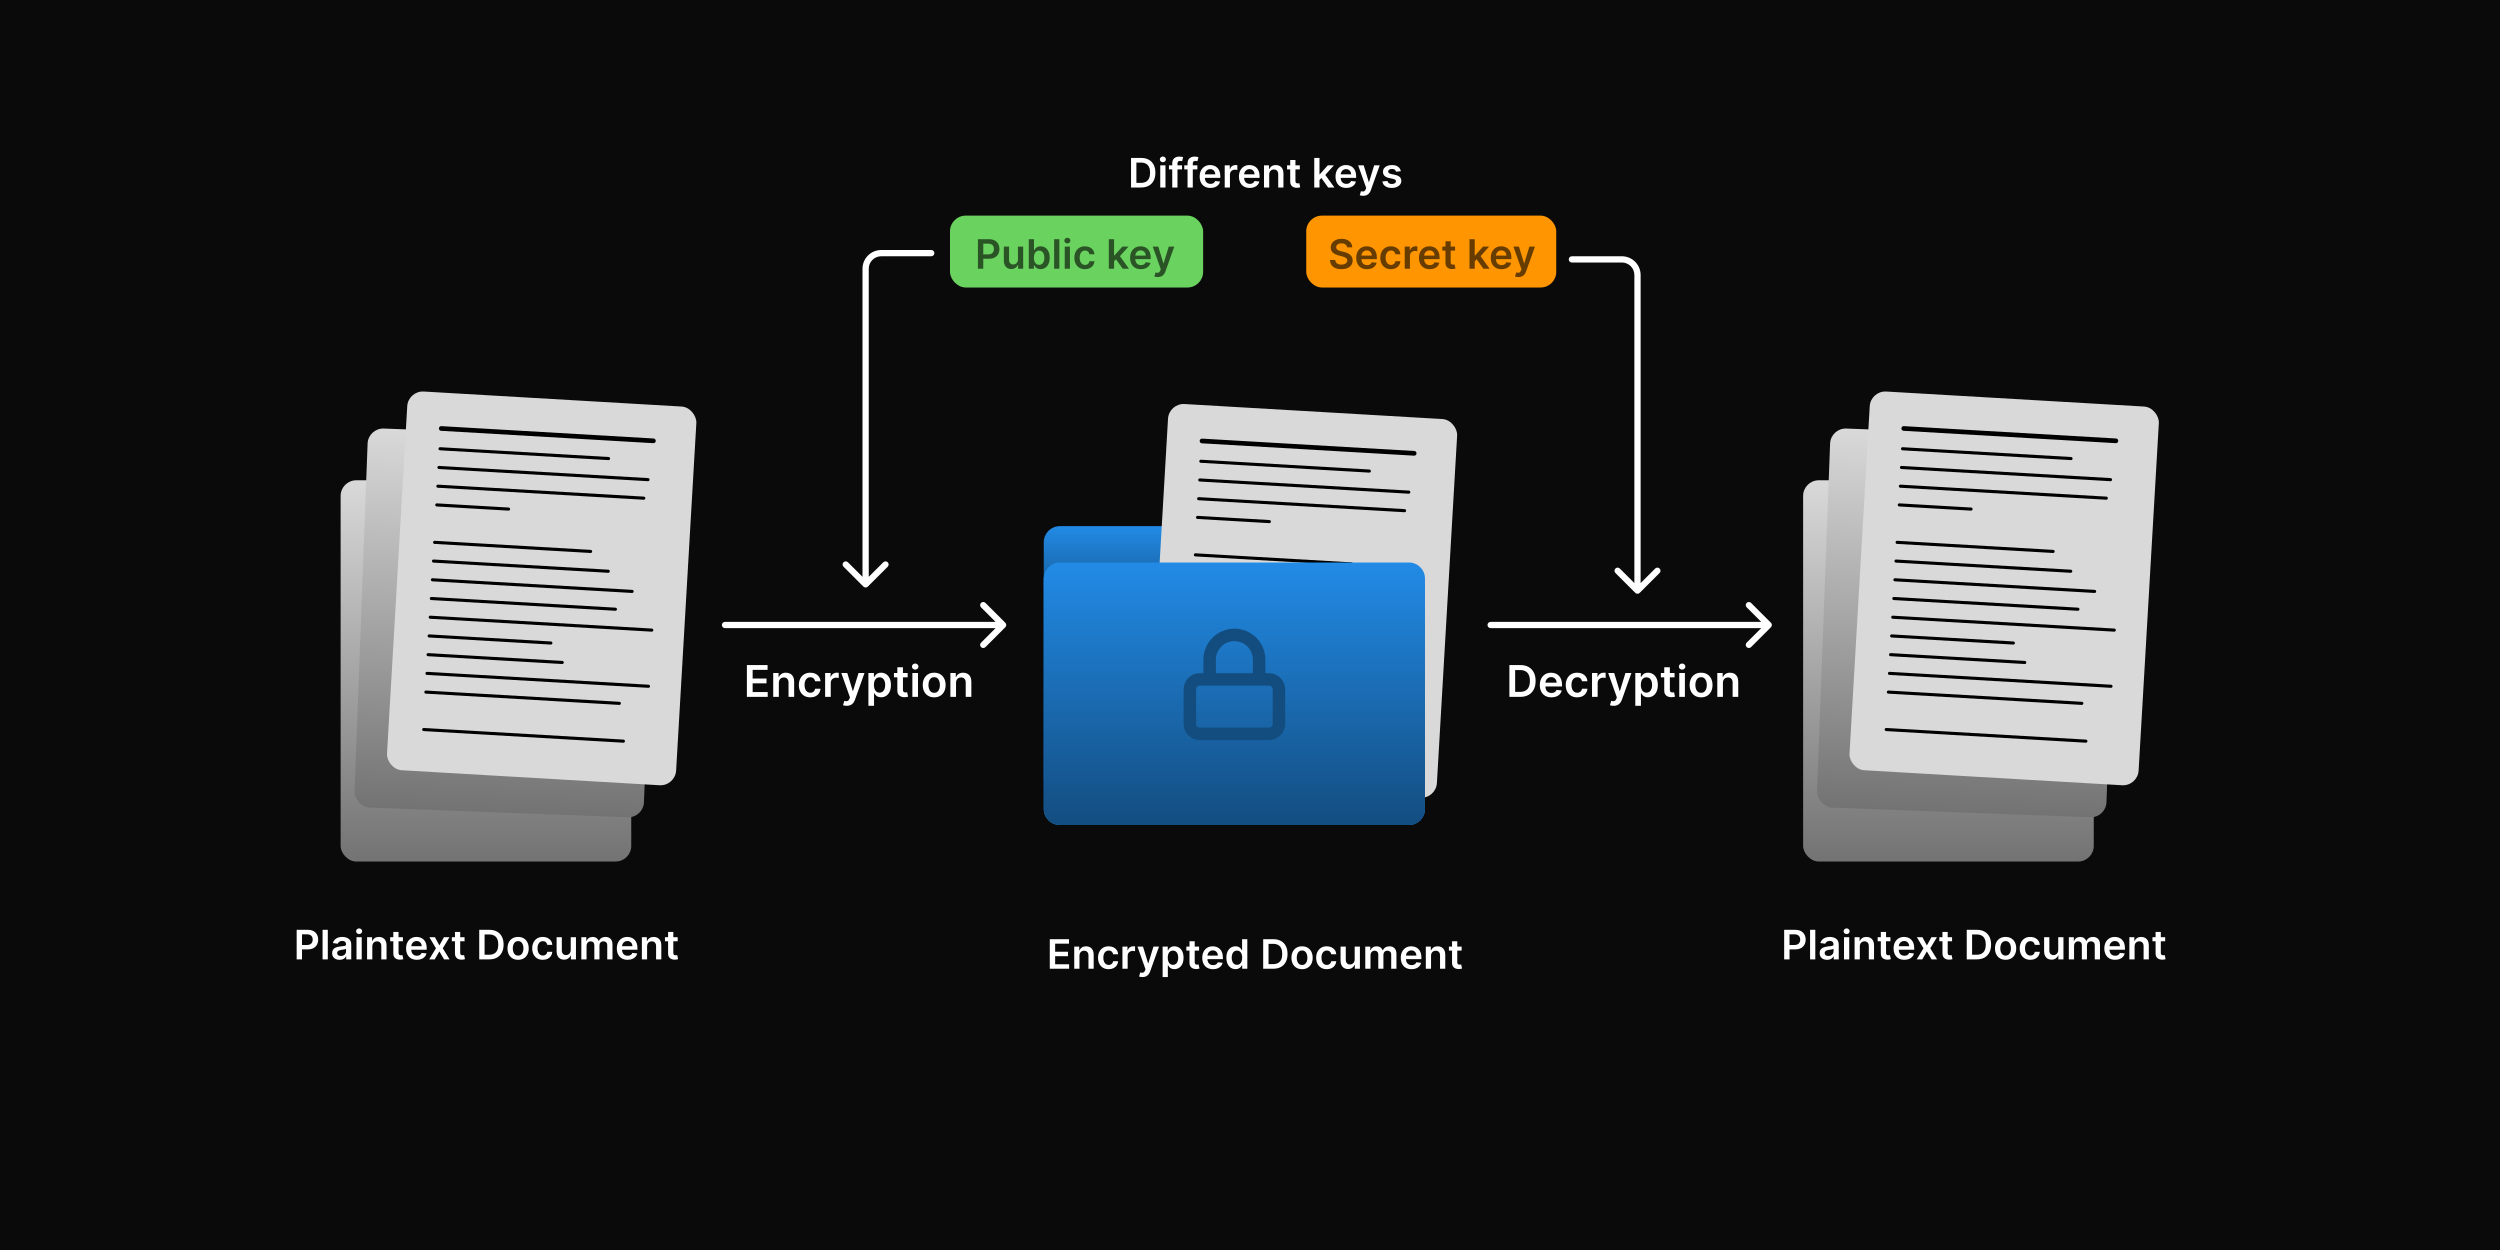 <svg width="800" height="400" viewBox="0 0 800 400" fill="none" xmlns="http://www.w3.org/2000/svg">
<rect width="800" height="400" fill="#0A0A0A"/>
<rect x="109" y="153.687" width="93" height="122" rx="5" fill="url(#paint0_linear_219_409)"/>
<rect x="577" y="153.687" width="93" height="122" rx="5" fill="url(#paint1_linear_219_409)"/>
<rect x="117.819" y="136.948" width="92.672" height="121.388" rx="5" transform="rotate(2.145 117.819 136.948)" fill="url(#paint2_linear_219_409)"/>
<rect x="585.819" y="136.948" width="92.672" height="121.388" rx="5" transform="rotate(2.145 585.819 136.948)" fill="url(#paint3_linear_219_409)"/>
<rect x="130.606" y="125" width="92.672" height="121.388" rx="5" transform="rotate(3.332 130.606 125)" fill="#D9D9D9"/>
<path d="M141.199 137.113L209.084 141.066" stroke="black" stroke-width="1.5" stroke-linecap="round"/>
<path d="M140.821 143.602L194.73 146.741" stroke="black" stroke-linecap="round"/>
<path d="M140.473 149.592L207.359 153.487" stroke="black" stroke-linecap="round"/>
<path d="M140.124 155.582L206.012 159.418" stroke="black" stroke-linecap="round"/>
<path d="M139.775 161.572L162.736 162.909" stroke="black" stroke-linecap="round"/>
<path d="M139.078 173.552L188.993 176.458" stroke="black" stroke-linecap="round"/>
<path d="M138.729 179.542L194.634 182.797" stroke="black" stroke-linecap="round"/>
<path d="M138.38 185.531L202.272 189.252" stroke="black" stroke-linecap="round"/>
<path d="M138.031 191.521L196.931 194.951" stroke="black" stroke-linecap="round"/>
<path d="M137.683 197.511L208.563 201.638" stroke="black" stroke-linecap="round"/>
<path d="M137.333 203.501L176.268 205.768" stroke="black" stroke-linecap="round"/>
<path d="M136.985 209.491L179.912 211.99" stroke="black" stroke-linecap="round"/>
<path d="M136.636 215.481L207.516 219.608" stroke="black" stroke-linecap="round"/>
<path d="M136.288 221.471L198.183 225.074" stroke="black" stroke-linecap="round"/>
<path d="M135.59 233.45L199.482 237.17" stroke="black" stroke-linecap="round"/>
<rect x="598.606" y="125" width="92.672" height="121.388" rx="5" transform="rotate(3.332 598.606 125)" fill="#D9D9D9"/>
<path d="M609.199 137.113L677.084 141.066" stroke="black" stroke-width="1.5" stroke-linecap="round"/>
<path d="M608.821 143.602L662.73 146.741" stroke="black" stroke-linecap="round"/>
<path d="M608.473 149.592L675.359 153.487" stroke="black" stroke-linecap="round"/>
<path d="M608.124 155.582L674.012 159.418" stroke="black" stroke-linecap="round"/>
<path d="M607.775 161.572L630.736 162.909" stroke="black" stroke-linecap="round"/>
<path d="M607.078 173.552L656.993 176.458" stroke="black" stroke-linecap="round"/>
<path d="M606.729 179.542L662.634 182.797" stroke="black" stroke-linecap="round"/>
<path d="M606.38 185.531L670.272 189.252" stroke="black" stroke-linecap="round"/>
<path d="M606.031 191.521L664.931 194.951" stroke="black" stroke-linecap="round"/>
<path d="M605.683 197.511L676.563 201.638" stroke="black" stroke-linecap="round"/>
<path d="M605.333 203.501L644.268 205.768" stroke="black" stroke-linecap="round"/>
<path d="M604.985 209.491L647.912 211.99" stroke="black" stroke-linecap="round"/>
<path d="M604.636 215.481L675.516 219.608" stroke="black" stroke-linecap="round"/>
<path d="M604.288 221.471L666.183 225.074" stroke="black" stroke-linecap="round"/>
<path d="M603.59 233.45L667.482 237.17" stroke="black" stroke-linecap="round"/>
<path d="M450.874 180.367H339.126C336.295 180.367 334 182.669 334 185.509V258.859C334 261.698 336.295 264 339.126 264H450.874C453.705 264 456 261.698 456 258.859V185.509C456 182.669 453.705 180.367 450.874 180.367Z" fill="#228BE6"/>
<path d="M334 173.512C334 170.673 336.295 168.371 339.126 168.371H387.653V249.261C387.653 252.101 385.358 254.403 382.527 254.403H339.126C336.295 254.403 334 252.101 334 249.261V173.512Z" fill="url(#paint4_linear_219_409)"/>
<path d="M386.058 169.152C386.734 168.131 388.23 168.131 388.906 169.152L397.115 181.562C397.869 182.701 397.055 184.223 395.692 184.223H379.272C377.909 184.223 377.095 182.701 377.848 181.562L386.058 169.152Z" fill="#228BE6"/>
<g filter="url(#filter0_d_219_409)">
<rect x="374.056" y="125" width="92.672" height="121.388" rx="5" transform="rotate(3.332 374.056 125)" fill="#D9D9D9"/>
<g filter="url(#filter1_f_219_409)">
<path d="M384.648 137.113L452.533 141.066" stroke="black" stroke-width="1.5" stroke-linecap="round"/>
</g>
<g filter="url(#filter2_f_219_409)">
<path d="M384.271 143.602L438.179 146.741" stroke="black" stroke-linecap="round"/>
</g>
<g filter="url(#filter3_f_219_409)">
<path d="M383.922 149.592L450.809 153.487" stroke="black" stroke-linecap="round"/>
</g>
<g filter="url(#filter4_f_219_409)">
<path d="M383.573 155.582L449.461 159.418" stroke="black" stroke-linecap="round"/>
</g>
<g filter="url(#filter5_f_219_409)">
<path d="M383.224 161.572L406.185 162.909" stroke="black" stroke-linecap="round"/>
</g>
<g filter="url(#filter6_f_219_409)">
<path d="M382.527 173.552L432.442 176.458" stroke="black" stroke-linecap="round"/>
</g>
<g filter="url(#filter7_f_219_409)">
<path d="M382.178 179.542L438.083 182.797" stroke="black" stroke-linecap="round"/>
</g>
<g filter="url(#filter8_f_219_409)">
<path d="M381.829 185.531L445.721 189.252" stroke="black" stroke-linecap="round"/>
</g>
<g filter="url(#filter9_f_219_409)">
<path d="M381.48 191.521L440.381 194.951" stroke="black" stroke-linecap="round"/>
</g>
<g filter="url(#filter10_f_219_409)">
<path d="M381.132 197.511L452.012 201.638" stroke="black" stroke-linecap="round"/>
</g>
<g filter="url(#filter11_f_219_409)">
<path d="M380.783 203.501L419.717 205.768" stroke="black" stroke-linecap="round"/>
</g>
<g filter="url(#filter12_f_219_409)">
<path d="M380.434 209.491L423.361 211.99" stroke="black" stroke-linecap="round"/>
</g>
<g filter="url(#filter13_f_219_409)">
<path d="M380.085 215.481L450.965 219.608" stroke="black" stroke-linecap="round"/>
</g>
<g filter="url(#filter14_f_219_409)">
<path d="M379.737 221.471L441.632 225.074" stroke="black" stroke-linecap="round"/>
</g>
<g filter="url(#filter15_f_219_409)">
<path d="M379.039 233.45L442.931 237.17" stroke="black" stroke-linecap="round"/>
</g>
</g>
<path d="M450.874 180H339.126C336.295 180 334 182.312 334 185.164V258.836C334 261.688 336.295 264 339.126 264H450.874C453.705 264 456 261.688 456 258.836V185.164C456 182.312 453.705 180 450.874 180Z" fill="url(#paint5_linear_219_409)"/>
<path d="M387.083 217.417V211.083C387.083 208.984 387.917 206.97 389.402 205.485C390.887 204.001 392.9 203.167 395 203.167C397.1 203.167 399.113 204.001 400.598 205.485C402.083 206.97 402.917 208.984 402.917 211.083V217.417M383.917 217.417H406.083C407.832 217.417 409.25 218.834 409.25 220.583V231.667C409.25 233.416 407.832 234.833 406.083 234.833H383.917C382.168 234.833 380.75 233.416 380.75 231.667V220.583C380.75 218.834 382.168 217.417 383.917 217.417Z" stroke="#134D80" stroke-width="4" stroke-linecap="round" stroke-linejoin="round"/>
<path d="M232 199C231.448 199 231 199.448 231 200C231 200.552 231.448 201 232 201V199ZM321.707 200.707C322.098 200.317 322.098 199.683 321.707 199.293L315.343 192.929C314.953 192.538 314.319 192.538 313.929 192.929C313.538 193.319 313.538 193.953 313.929 194.343L319.586 200L313.929 205.657C313.538 206.047 313.538 206.681 313.929 207.071C314.319 207.462 314.953 207.462 315.343 207.071L321.707 200.707ZM232 200V201H321V200V199H232V200Z" fill="white"/>
<path d="M477 199C476.448 199 476 199.448 476 200C476 200.552 476.448 201 477 201V199ZM566.707 200.707C567.098 200.317 567.098 199.683 566.707 199.293L560.343 192.929C559.953 192.538 559.319 192.538 558.929 192.929C558.538 193.319 558.538 193.953 558.929 194.343L564.586 200L558.929 205.657C558.538 206.047 558.538 206.681 558.929 207.071C559.319 207.462 559.953 207.462 560.343 207.071L566.707 200.707ZM477 200V201H566V200V199H477V200Z" fill="white"/>
<path d="M239.004 223V212.818H245.626V214.364H240.849V217.129H245.283V218.675H240.849V221.454H245.666V223H239.004ZM249.228 218.526V223H247.429V215.364H249.149V216.661H249.238C249.414 216.234 249.694 215.894 250.078 215.642C250.466 215.39 250.945 215.264 251.515 215.264C252.042 215.264 252.501 215.377 252.892 215.602C253.287 215.828 253.592 216.154 253.807 216.582C254.026 217.009 254.134 217.528 254.13 218.138V223H252.331V218.416C252.331 217.906 252.198 217.506 251.933 217.218C251.671 216.93 251.308 216.786 250.844 216.786C250.529 216.786 250.249 216.855 250.004 216.994C249.762 217.13 249.571 217.327 249.432 217.586C249.296 217.844 249.228 218.158 249.228 218.526ZM259.291 223.149C258.529 223.149 257.874 222.982 257.327 222.647C256.783 222.312 256.364 221.85 256.069 221.26C255.778 220.667 255.632 219.984 255.632 219.212C255.632 218.436 255.781 217.752 256.079 217.158C256.377 216.562 256.798 216.098 257.342 215.766C257.889 215.432 258.535 215.264 259.281 215.264C259.901 215.264 260.449 215.379 260.926 215.607C261.407 215.833 261.79 216.152 262.075 216.567C262.36 216.978 262.522 217.458 262.562 218.009H260.842C260.772 217.641 260.607 217.334 260.345 217.089C260.086 216.84 259.74 216.716 259.306 216.716C258.938 216.716 258.615 216.815 258.336 217.014C258.058 217.21 257.841 217.491 257.685 217.859C257.533 218.227 257.456 218.668 257.456 219.182C257.456 219.702 257.533 220.15 257.685 220.524C257.837 220.895 258.051 221.182 258.326 221.384C258.605 221.583 258.931 221.683 259.306 221.683C259.571 221.683 259.808 221.633 260.017 221.533C260.229 221.431 260.406 221.283 260.549 221.091C260.691 220.899 260.789 220.665 260.842 220.39H262.562C262.519 220.93 262.36 221.409 262.085 221.827C261.81 222.241 261.435 222.566 260.961 222.801C260.487 223.033 259.931 223.149 259.291 223.149ZM264.04 223V215.364H265.785V216.636H265.865C266.004 216.196 266.242 215.856 266.58 215.617C266.922 215.375 267.311 215.254 267.749 215.254C267.848 215.254 267.959 215.259 268.082 215.269C268.208 215.276 268.312 215.287 268.395 215.304V216.96C268.319 216.933 268.198 216.91 268.032 216.89C267.87 216.867 267.712 216.855 267.56 216.855C267.232 216.855 266.937 216.926 266.675 217.069C266.416 217.208 266.213 217.402 266.063 217.651C265.914 217.899 265.84 218.186 265.84 218.511V223H264.04ZM270.942 225.864C270.696 225.864 270.469 225.844 270.261 225.804C270.055 225.768 269.891 225.724 269.768 225.675L270.186 224.273C270.448 224.349 270.682 224.385 270.887 224.382C271.093 224.379 271.273 224.314 271.429 224.188C271.588 224.066 271.722 223.86 271.832 223.572L271.986 223.159L269.217 215.364H271.126L272.886 221.131H272.965L274.73 215.364H276.644L273.587 223.925C273.444 224.329 273.255 224.675 273.02 224.964C272.785 225.255 272.496 225.478 272.155 225.63C271.817 225.786 271.412 225.864 270.942 225.864ZM277.89 225.864V215.364H279.659V216.626H279.764C279.857 216.441 279.988 216.244 280.157 216.035C280.326 215.823 280.554 215.642 280.843 215.493C281.131 215.34 281.499 215.264 281.946 215.264C282.536 215.264 283.068 215.415 283.542 215.717C284.02 216.015 284.397 216.457 284.676 217.044C284.958 217.627 285.098 218.343 285.098 219.192C285.098 220.03 284.961 220.743 284.686 221.33C284.411 221.916 284.036 222.364 283.562 222.672C283.088 222.98 282.551 223.134 281.951 223.134C281.514 223.134 281.151 223.061 280.863 222.915C280.574 222.77 280.342 222.594 280.167 222.388C279.994 222.18 279.86 221.982 279.764 221.797H279.689V225.864H277.89ZM279.654 219.182C279.654 219.676 279.724 220.108 279.863 220.479C280.006 220.851 280.21 221.141 280.475 221.349C280.743 221.555 281.068 221.658 281.449 221.658C281.847 221.658 282.18 221.552 282.449 221.339C282.717 221.124 282.919 220.831 283.055 220.46C283.194 220.085 283.264 219.659 283.264 219.182C283.264 218.708 283.196 218.287 283.06 217.919C282.924 217.551 282.722 217.263 282.453 217.054C282.185 216.845 281.85 216.741 281.449 216.741C281.065 216.741 280.738 216.842 280.47 217.044C280.201 217.246 279.998 217.53 279.858 217.894C279.722 218.259 279.654 218.688 279.654 219.182ZM290.453 215.364V216.756H286.063V215.364H290.453ZM287.147 213.534H288.946V220.703C288.946 220.945 288.983 221.131 289.056 221.26C289.132 221.386 289.231 221.472 289.354 221.518C289.477 221.565 289.613 221.588 289.762 221.588C289.874 221.588 289.977 221.58 290.07 221.563C290.166 221.547 290.239 221.532 290.289 221.518L290.592 222.925C290.496 222.959 290.358 222.995 290.179 223.035C290.004 223.075 289.788 223.098 289.533 223.104C289.082 223.118 288.676 223.05 288.315 222.901C287.954 222.748 287.667 222.513 287.455 222.195C287.246 221.876 287.143 221.479 287.147 221.001V213.534ZM291.958 223V215.364H293.758V223H291.958ZM292.863 214.28C292.578 214.28 292.332 214.185 292.127 213.996C291.921 213.804 291.819 213.574 291.819 213.305C291.819 213.034 291.921 212.803 292.127 212.614C292.332 212.422 292.578 212.326 292.863 212.326C293.151 212.326 293.396 212.422 293.599 212.614C293.804 212.803 293.907 213.034 293.907 213.305C293.907 213.574 293.804 213.804 293.599 213.996C293.396 214.185 293.151 214.28 292.863 214.28ZM298.939 223.149C298.194 223.149 297.547 222.985 297 222.657C296.453 222.329 296.029 221.87 295.728 221.28C295.429 220.69 295.28 220 295.28 219.212C295.28 218.423 295.429 217.732 295.728 217.138C296.029 216.545 296.453 216.085 297 215.756C297.547 215.428 298.194 215.264 298.939 215.264C299.685 215.264 300.331 215.428 300.878 215.756C301.425 216.085 301.848 216.545 302.146 217.138C302.448 217.732 302.598 218.423 302.598 219.212C302.598 220 302.448 220.69 302.146 221.28C301.848 221.87 301.425 222.329 300.878 222.657C300.331 222.985 299.685 223.149 298.939 223.149ZM298.949 221.707C299.354 221.707 299.692 221.596 299.963 221.374C300.235 221.149 300.437 220.847 300.57 220.469C300.706 220.092 300.774 219.671 300.774 219.207C300.774 218.739 300.706 218.317 300.57 217.939C300.437 217.558 300.235 217.254 299.963 217.029C299.692 216.804 299.354 216.691 298.949 216.691C298.535 216.691 298.19 216.804 297.915 217.029C297.643 217.254 297.44 217.558 297.304 217.939C297.171 218.317 297.105 218.739 297.105 219.207C297.105 219.671 297.171 220.092 297.304 220.469C297.44 220.847 297.643 221.149 297.915 221.374C298.19 221.596 298.535 221.707 298.949 221.707ZM305.926 218.526V223H304.126V215.364H305.846V216.661H305.936C306.111 216.234 306.391 215.894 306.776 215.642C307.164 215.39 307.642 215.264 308.213 215.264C308.74 215.264 309.199 215.377 309.59 215.602C309.984 215.828 310.289 216.154 310.504 216.582C310.723 217.009 310.831 217.528 310.828 218.138V223H309.028V218.416C309.028 217.906 308.895 217.506 308.63 217.218C308.368 216.93 308.005 216.786 307.541 216.786C307.227 216.786 306.946 216.855 306.701 216.994C306.459 217.13 306.269 217.327 306.129 217.586C305.994 217.844 305.926 218.158 305.926 218.526Z" fill="white"/>
<path d="M486.455 223H483.004V212.818H486.524C487.535 212.818 488.403 213.022 489.129 213.43C489.858 213.834 490.419 214.416 490.81 215.175C491.201 215.934 491.396 216.842 491.396 217.899C491.396 218.96 491.199 219.871 490.805 220.634C490.414 221.396 489.848 221.981 489.109 222.388C488.374 222.796 487.489 223 486.455 223ZM484.849 221.404H486.365C487.074 221.404 487.666 221.275 488.14 221.016C488.614 220.754 488.97 220.365 489.209 219.848C489.447 219.328 489.567 218.678 489.567 217.899C489.567 217.12 489.447 216.474 489.209 215.96C488.97 215.443 488.617 215.057 488.15 214.802C487.686 214.543 487.109 214.414 486.42 214.414H484.849V221.404ZM496.45 223.149C495.684 223.149 495.023 222.99 494.466 222.672C493.913 222.35 493.487 221.896 493.189 221.31C492.89 220.72 492.741 220.025 492.741 219.227C492.741 218.441 492.89 217.752 493.189 217.158C493.49 216.562 493.911 216.098 494.451 215.766C494.992 215.432 495.626 215.264 496.355 215.264C496.826 215.264 497.27 215.34 497.688 215.493C498.109 215.642 498.48 215.874 498.801 216.189C499.126 216.504 499.382 216.905 499.567 217.392C499.753 217.876 499.846 218.453 499.846 219.122V219.674H493.586V218.461H498.12C498.117 218.116 498.042 217.81 497.897 217.541C497.751 217.269 497.547 217.056 497.285 216.9C497.027 216.744 496.725 216.666 496.38 216.666C496.012 216.666 495.689 216.756 495.411 216.935C495.132 217.11 494.915 217.342 494.76 217.631C494.607 217.916 494.529 218.229 494.526 218.57V219.629C494.526 220.073 494.607 220.455 494.77 220.773C494.932 221.088 495.159 221.33 495.451 221.499C495.742 221.664 496.084 221.747 496.475 221.747C496.737 221.747 496.974 221.711 497.186 221.638C497.398 221.562 497.582 221.451 497.738 221.305C497.893 221.159 498.011 220.978 498.091 220.763L499.771 220.952C499.665 221.396 499.463 221.784 499.164 222.115C498.869 222.443 498.492 222.698 498.031 222.881C497.57 223.06 497.043 223.149 496.45 223.149ZM504.699 223.149C503.937 223.149 503.282 222.982 502.735 222.647C502.192 222.312 501.772 221.85 501.477 221.26C501.186 220.667 501.04 219.984 501.04 219.212C501.04 218.436 501.189 217.752 501.487 217.158C501.786 216.562 502.207 216.098 502.75 215.766C503.297 215.432 503.943 215.264 504.689 215.264C505.309 215.264 505.857 215.379 506.335 215.607C506.815 215.833 507.198 216.152 507.483 216.567C507.768 216.978 507.931 217.458 507.97 218.009H506.25C506.181 217.641 506.015 217.334 505.753 217.089C505.494 216.84 505.148 216.716 504.714 216.716C504.346 216.716 504.023 216.815 503.744 217.014C503.466 217.21 503.249 217.491 503.093 217.859C502.941 218.227 502.865 218.668 502.865 219.182C502.865 219.702 502.941 220.15 503.093 220.524C503.246 220.895 503.459 221.182 503.735 221.384C504.013 221.583 504.339 221.683 504.714 221.683C504.979 221.683 505.216 221.633 505.425 221.533C505.637 221.431 505.814 221.283 505.957 221.091C506.099 220.899 506.197 220.665 506.25 220.39H507.97C507.927 220.93 507.768 221.409 507.493 221.827C507.218 222.241 506.843 222.566 506.369 222.801C505.896 223.033 505.339 223.149 504.699 223.149ZM509.448 223V215.364H511.193V216.636H511.273C511.412 216.196 511.651 215.856 511.989 215.617C512.33 215.375 512.719 215.254 513.157 215.254C513.256 215.254 513.367 215.259 513.49 215.269C513.616 215.276 513.72 215.287 513.803 215.304V216.96C513.727 216.933 513.606 216.91 513.44 216.89C513.278 216.867 513.121 216.855 512.968 216.855C512.64 216.855 512.345 216.926 512.083 217.069C511.825 217.208 511.621 217.402 511.472 217.651C511.322 217.899 511.248 218.186 511.248 218.511V223H509.448ZM516.35 225.864C516.105 225.864 515.878 225.844 515.669 225.804C515.463 225.768 515.299 225.724 515.177 225.675L515.594 224.273C515.856 224.349 516.09 224.385 516.295 224.382C516.501 224.379 516.681 224.314 516.837 224.188C516.996 224.066 517.131 223.86 517.24 223.572L517.394 223.159L514.625 215.364H516.534L518.294 221.131H518.373L520.138 215.364H522.052L518.995 223.925C518.852 224.329 518.663 224.675 518.428 224.964C518.193 225.255 517.904 225.478 517.563 225.63C517.225 225.786 516.821 225.864 516.35 225.864ZM523.298 225.864V215.364H525.068V216.626H525.172C525.265 216.441 525.396 216.244 525.565 216.035C525.734 215.823 525.963 215.642 526.251 215.493C526.539 215.34 526.907 215.264 527.355 215.264C527.945 215.264 528.477 215.415 528.95 215.717C529.428 216.015 529.806 216.457 530.084 217.044C530.366 217.627 530.507 218.343 530.507 219.192C530.507 220.03 530.369 220.743 530.094 221.33C529.819 221.916 529.444 222.364 528.97 222.672C528.496 222.98 527.959 223.134 527.36 223.134C526.922 223.134 526.559 223.061 526.271 222.915C525.982 222.77 525.75 222.594 525.575 222.388C525.402 222.18 525.268 221.982 525.172 221.797H525.097V225.864H523.298ZM525.063 219.182C525.063 219.676 525.132 220.108 525.271 220.479C525.414 220.851 525.618 221.141 525.883 221.349C526.151 221.555 526.476 221.658 526.857 221.658C527.255 221.658 527.588 221.552 527.857 221.339C528.125 221.124 528.327 220.831 528.463 220.46C528.602 220.085 528.672 219.659 528.672 219.182C528.672 218.708 528.604 218.287 528.468 217.919C528.332 217.551 528.13 217.263 527.862 217.054C527.593 216.845 527.258 216.741 526.857 216.741C526.473 216.741 526.146 216.842 525.878 217.044C525.61 217.246 525.406 217.53 525.267 217.894C525.131 218.259 525.063 218.688 525.063 219.182ZM535.861 215.364V216.756H531.471V215.364H535.861ZM532.555 213.534H534.355V220.703C534.355 220.945 534.391 221.131 534.464 221.26C534.54 221.386 534.64 221.472 534.762 221.518C534.885 221.565 535.021 221.588 535.17 221.588C535.283 221.588 535.385 221.58 535.478 221.563C535.574 221.547 535.647 221.532 535.697 221.518L536 222.925C535.904 222.959 535.767 222.995 535.588 223.035C535.412 223.075 535.196 223.098 534.941 223.104C534.49 223.118 534.084 223.05 533.723 222.901C533.362 222.748 533.075 222.513 532.863 222.195C532.654 221.876 532.552 221.479 532.555 221.001V213.534ZM537.366 223V215.364H539.166V223H537.366ZM538.271 214.28C537.986 214.28 537.741 214.185 537.535 213.996C537.33 213.804 537.227 213.574 537.227 213.305C537.227 213.034 537.33 212.803 537.535 212.614C537.741 212.422 537.986 212.326 538.271 212.326C538.559 212.326 538.805 212.422 539.007 212.614C539.212 212.803 539.315 213.034 539.315 213.305C539.315 213.574 539.212 213.804 539.007 213.996C538.805 214.185 538.559 214.28 538.271 214.28ZM544.347 223.149C543.602 223.149 542.955 222.985 542.409 222.657C541.862 222.329 541.437 221.87 541.136 221.28C540.838 220.69 540.688 220 540.688 219.212C540.688 218.423 540.838 217.732 541.136 217.138C541.437 216.545 541.862 216.085 542.409 215.756C542.955 215.428 543.602 215.264 544.347 215.264C545.093 215.264 545.74 215.428 546.286 215.756C546.833 216.085 547.256 216.545 547.554 217.138C547.856 217.732 548.007 218.423 548.007 219.212C548.007 220 547.856 220.69 547.554 221.28C547.256 221.87 546.833 222.329 546.286 222.657C545.74 222.985 545.093 223.149 544.347 223.149ZM544.357 221.707C544.762 221.707 545.1 221.596 545.372 221.374C545.643 221.149 545.846 220.847 545.978 220.469C546.114 220.092 546.182 219.671 546.182 219.207C546.182 218.739 546.114 218.317 545.978 217.939C545.846 217.558 545.643 217.254 545.372 217.029C545.1 216.804 544.762 216.691 544.357 216.691C543.943 216.691 543.598 216.804 543.323 217.029C543.052 217.254 542.848 217.558 542.712 217.939C542.579 218.317 542.513 218.739 542.513 219.207C542.513 219.671 542.579 220.092 542.712 220.469C542.848 220.847 543.052 221.149 543.323 221.374C543.598 221.596 543.943 221.707 544.357 221.707ZM551.334 218.526V223H549.534V215.364H551.254V216.661H551.344C551.519 216.234 551.799 215.894 552.184 215.642C552.572 215.39 553.051 215.264 553.621 215.264C554.148 215.264 554.607 215.377 554.998 215.602C555.392 215.828 555.697 216.154 555.913 216.582C556.131 217.009 556.239 217.528 556.236 218.138V223H554.436V218.416C554.436 217.906 554.304 217.506 554.038 217.218C553.777 216.93 553.414 216.786 552.95 216.786C552.635 216.786 552.355 216.855 552.109 216.994C551.867 217.13 551.677 217.327 551.538 217.586C551.402 217.844 551.334 218.158 551.334 218.526Z" fill="white"/>
<path d="M94.933 307V297.545H98.478C99.204 297.545 99.814 297.681 100.306 297.952C100.802 298.223 101.176 298.595 101.428 299.069C101.683 299.54 101.811 300.075 101.811 300.675C101.811 301.282 101.683 301.82 101.428 302.291C101.172 302.762 100.795 303.133 100.297 303.404C99.798 303.672 99.184 303.805 98.455 303.805H96.105V302.397H98.224C98.649 302.397 98.997 302.324 99.267 302.176C99.538 302.028 99.738 301.825 99.868 301.566C100 301.308 100.066 301.011 100.066 300.675C100.066 300.34 100 300.045 99.868 299.789C99.738 299.534 99.537 299.335 99.263 299.194C98.992 299.049 98.643 298.977 98.215 298.977H96.645V307H94.933ZM104.896 297.545V307H103.225V297.545H104.896ZM108.655 307.143C108.206 307.143 107.801 307.063 107.441 306.903C107.084 306.74 106.801 306.5 106.591 306.183C106.385 305.866 106.282 305.475 106.282 305.01C106.282 304.61 106.356 304.279 106.504 304.018C106.651 303.756 106.853 303.547 107.108 303.39C107.364 303.233 107.652 303.114 107.972 303.034C108.295 302.951 108.629 302.891 108.974 302.854C109.389 302.811 109.726 302.773 109.985 302.739C110.243 302.702 110.431 302.647 110.548 302.573C110.668 302.496 110.728 302.377 110.728 302.217V302.19C110.728 301.842 110.625 301.573 110.419 301.382C110.212 301.191 109.915 301.096 109.528 301.096C109.118 301.096 108.794 301.185 108.553 301.363C108.316 301.542 108.156 301.753 108.073 301.996L106.513 301.774C106.636 301.343 106.839 300.983 107.122 300.694C107.405 300.402 107.752 300.183 108.161 300.038C108.57 299.891 109.023 299.817 109.518 299.817C109.86 299.817 110.2 299.857 110.539 299.937C110.877 300.017 111.186 300.149 111.466 300.334C111.747 300.515 111.971 300.763 112.14 301.077C112.313 301.391 112.399 301.783 112.399 302.254V307H110.792V306.026H110.737C110.635 306.223 110.492 306.408 110.308 306.58C110.126 306.749 109.897 306.886 109.62 306.991C109.346 307.092 109.024 307.143 108.655 307.143ZM109.089 305.915C109.424 305.915 109.715 305.849 109.961 305.717C110.208 305.581 110.397 305.403 110.529 305.181C110.665 304.96 110.732 304.718 110.732 304.456V303.621C110.68 303.664 110.591 303.704 110.465 303.741C110.342 303.778 110.203 303.81 110.049 303.838C109.895 303.865 109.743 303.89 109.592 303.912C109.441 303.933 109.311 303.952 109.2 303.967C108.95 304.001 108.727 304.056 108.53 304.133C108.333 304.21 108.178 304.318 108.064 304.456C107.95 304.592 107.893 304.767 107.893 304.983C107.893 305.29 108.006 305.523 108.23 305.68C108.455 305.837 108.741 305.915 109.089 305.915ZM114.079 307V299.909H115.751V307H114.079ZM114.92 298.903C114.655 298.903 114.427 298.815 114.236 298.64C114.046 298.461 113.95 298.247 113.95 297.998C113.95 297.746 114.046 297.532 114.236 297.356C114.427 297.178 114.655 297.088 114.92 297.088C115.187 297.088 115.415 297.178 115.603 297.356C115.794 297.532 115.889 297.746 115.889 297.998C115.889 298.247 115.794 298.461 115.603 298.64C115.415 298.815 115.187 298.903 114.92 298.903ZM119.14 302.845V307H117.469V299.909H119.066V301.114H119.149C119.313 300.717 119.573 300.402 119.93 300.168C120.29 299.934 120.734 299.817 121.264 299.817C121.753 299.817 122.179 299.921 122.543 300.131C122.909 300.34 123.192 300.643 123.392 301.04C123.595 301.437 123.695 301.919 123.692 302.485V307H122.021V302.744C122.021 302.27 121.898 301.899 121.652 301.631C121.408 301.363 121.071 301.229 120.641 301.229C120.348 301.229 120.088 301.294 119.86 301.423C119.636 301.549 119.459 301.733 119.329 301.973C119.203 302.213 119.14 302.504 119.14 302.845ZM128.932 299.909V301.202H124.855V299.909H128.932ZM125.862 298.21H127.533V304.867C127.533 305.092 127.567 305.264 127.634 305.384C127.705 305.501 127.798 305.581 127.911 305.624C128.025 305.667 128.152 305.689 128.29 305.689C128.395 305.689 128.49 305.681 128.576 305.666C128.666 305.65 128.733 305.637 128.779 305.624L129.061 306.931C128.972 306.962 128.844 306.995 128.678 307.032C128.515 307.069 128.315 307.091 128.078 307.097C127.659 307.109 127.282 307.046 126.947 306.908C126.611 306.766 126.345 306.548 126.148 306.252C125.954 305.957 125.859 305.587 125.862 305.144V298.21ZM133.392 307.138C132.681 307.138 132.067 306.991 131.55 306.695C131.036 306.397 130.641 305.975 130.364 305.43C130.087 304.883 129.949 304.238 129.949 303.496C129.949 302.767 130.087 302.127 130.364 301.576C130.644 301.022 131.035 300.591 131.537 300.283C132.038 299.972 132.628 299.817 133.305 299.817C133.742 299.817 134.154 299.888 134.542 300.029C134.933 300.168 135.277 300.383 135.576 300.675C135.878 300.968 136.115 301.34 136.287 301.793C136.459 302.242 136.545 302.777 136.545 303.399V303.912H130.733V302.785H134.944C134.94 302.465 134.871 302.18 134.736 301.931C134.6 301.679 134.411 301.48 134.168 301.336C133.928 301.191 133.648 301.119 133.328 301.119C132.986 301.119 132.686 301.202 132.428 301.368C132.169 301.531 131.967 301.746 131.823 302.014C131.681 302.279 131.609 302.57 131.606 302.887V303.87C131.606 304.282 131.681 304.636 131.832 304.932C131.983 305.224 132.194 305.449 132.464 305.606C132.735 305.76 133.052 305.837 133.415 305.837C133.659 305.837 133.879 305.803 134.076 305.735C134.273 305.664 134.443 305.561 134.588 305.426C134.733 305.29 134.842 305.123 134.916 304.923L136.476 305.098C136.378 305.51 136.19 305.871 135.913 306.178C135.639 306.483 135.288 306.72 134.86 306.889C134.433 307.055 133.943 307.138 133.392 307.138ZM139.173 299.909L140.604 302.527L142.059 299.909H143.827L141.689 303.455L143.864 307H142.105L140.604 304.447L139.118 307H137.345L139.506 303.455L137.401 299.909H139.173ZM148.66 299.909V301.202H144.584V299.909H148.66ZM145.59 298.21H147.261V304.867C147.261 305.092 147.295 305.264 147.363 305.384C147.434 305.501 147.526 305.581 147.64 305.624C147.754 305.667 147.88 305.689 148.019 305.689C148.123 305.689 148.219 305.681 148.305 305.666C148.394 305.65 148.462 305.637 148.508 305.624L148.79 306.931C148.7 306.962 148.573 306.995 148.406 307.032C148.243 307.069 148.043 307.091 147.806 307.097C147.388 307.109 147.011 307.046 146.675 306.908C146.34 306.766 146.073 306.548 145.877 306.252C145.683 305.957 145.587 305.587 145.59 305.144V298.21ZM156.56 307H153.356V297.545H156.625C157.564 297.545 158.37 297.735 159.044 298.113C159.721 298.489 160.241 299.029 160.604 299.734C160.967 300.438 161.149 301.282 161.149 302.263C161.149 303.248 160.966 304.095 160.6 304.803C160.236 305.51 159.712 306.054 159.025 306.432C158.342 306.811 157.52 307 156.56 307ZM155.069 305.518H156.477C157.136 305.518 157.685 305.398 158.125 305.158C158.565 304.915 158.896 304.553 159.118 304.073C159.339 303.59 159.45 302.987 159.45 302.263C159.45 301.54 159.339 300.94 159.118 300.463C158.896 299.983 158.568 299.624 158.134 299.387C157.704 299.147 157.168 299.027 156.528 299.027H155.069V305.518ZM165.795 307.138C165.103 307.138 164.503 306.986 163.995 306.681C163.487 306.377 163.093 305.951 162.813 305.403C162.536 304.855 162.398 304.215 162.398 303.482C162.398 302.75 162.536 302.108 162.813 301.557C163.093 301.006 163.487 300.578 163.995 300.274C164.503 299.969 165.103 299.817 165.795 299.817C166.488 299.817 167.088 299.969 167.596 300.274C168.104 300.578 168.496 301.006 168.773 301.557C169.053 302.108 169.193 302.75 169.193 303.482C169.193 304.215 169.053 304.855 168.773 305.403C168.496 305.951 168.104 306.377 167.596 306.681C167.088 306.986 166.488 307.138 165.795 307.138ZM165.805 305.8C166.18 305.8 166.494 305.697 166.746 305.49C166.999 305.281 167.187 305.001 167.31 304.65C167.436 304.299 167.499 303.908 167.499 303.478C167.499 303.044 167.436 302.651 167.31 302.3C167.187 301.946 166.999 301.665 166.746 301.456C166.494 301.246 166.18 301.142 165.805 301.142C165.42 301.142 165.1 301.246 164.844 301.456C164.592 301.665 164.403 301.946 164.277 302.3C164.154 302.651 164.092 303.044 164.092 303.478C164.092 303.908 164.154 304.299 164.277 304.65C164.403 305.001 164.592 305.281 164.844 305.49C165.1 305.697 165.42 305.8 165.805 305.8ZM173.705 307.138C172.997 307.138 172.389 306.983 171.881 306.672C171.376 306.361 170.987 305.932 170.713 305.384C170.442 304.833 170.307 304.199 170.307 303.482C170.307 302.762 170.445 302.127 170.722 301.576C170.999 301.022 171.39 300.591 171.895 300.283C172.403 299.972 173.003 299.817 173.695 299.817C174.271 299.817 174.78 299.923 175.223 300.135C175.67 300.345 176.025 300.642 176.29 301.026C176.555 301.408 176.705 301.854 176.742 302.365H175.145C175.08 302.023 174.926 301.739 174.683 301.511C174.443 301.28 174.122 301.165 173.718 301.165C173.377 301.165 173.077 301.257 172.818 301.442C172.56 301.623 172.358 301.885 172.214 302.227C172.072 302.568 172.001 302.978 172.001 303.455C172.001 303.938 172.072 304.353 172.214 304.701C172.355 305.046 172.554 305.312 172.809 305.5C173.068 305.684 173.371 305.777 173.718 305.777C173.965 305.777 174.185 305.73 174.379 305.638C174.576 305.543 174.74 305.406 174.873 305.227C175.005 305.049 175.096 304.832 175.145 304.576H176.742C176.702 305.078 176.555 305.523 176.299 305.911C176.044 306.295 175.696 306.597 175.256 306.815C174.816 307.031 174.299 307.138 173.705 307.138ZM182.634 304.018V299.909H184.305V307H182.685V305.74H182.611C182.451 306.137 182.188 306.461 181.822 306.714C181.458 306.966 181.011 307.092 180.478 307.092C180.013 307.092 179.603 306.989 179.246 306.783C178.892 306.574 178.615 306.271 178.415 305.874C178.215 305.473 178.115 304.99 178.115 304.424V299.909H179.786V304.165C179.786 304.615 179.909 304.972 180.155 305.237C180.401 305.501 180.724 305.634 181.124 305.634C181.371 305.634 181.609 305.574 181.84 305.453C182.071 305.333 182.26 305.155 182.408 304.918C182.559 304.678 182.634 304.378 182.634 304.018ZM186.024 307V299.909H187.621V301.114H187.704C187.852 300.708 188.097 300.391 188.438 300.163C188.78 299.932 189.188 299.817 189.661 299.817C190.142 299.817 190.546 299.934 190.876 300.168C191.208 300.398 191.442 300.714 191.577 301.114H191.651C191.808 300.72 192.073 300.406 192.445 300.172C192.821 299.935 193.265 299.817 193.779 299.817C194.432 299.817 194.964 300.023 195.377 300.435C195.789 300.848 195.995 301.449 195.995 302.24V307H194.32V302.499C194.32 302.059 194.203 301.737 193.969 301.534C193.735 301.328 193.449 301.225 193.11 301.225C192.707 301.225 192.391 301.351 192.164 301.603C191.939 301.853 191.827 302.177 191.827 302.577V307H190.188V302.43C190.188 302.063 190.077 301.771 189.855 301.553C189.637 301.334 189.351 301.225 188.997 301.225C188.757 301.225 188.538 301.286 188.341 301.409C188.144 301.529 187.987 301.7 187.87 301.922C187.753 302.14 187.695 302.396 187.695 302.688V307H186.024ZM200.83 307.138C200.119 307.138 199.505 306.991 198.988 306.695C198.474 306.397 198.078 305.975 197.801 305.43C197.525 304.883 197.386 304.238 197.386 303.496C197.386 302.767 197.525 302.127 197.801 301.576C198.082 301.022 198.472 300.591 198.974 300.283C199.476 299.972 200.065 299.817 200.742 299.817C201.179 299.817 201.592 299.888 201.979 300.029C202.37 300.168 202.715 300.383 203.013 300.675C203.315 300.968 203.552 301.34 203.724 301.793C203.897 302.242 203.983 302.777 203.983 303.399V303.912H198.171V302.785H202.381C202.378 302.465 202.309 302.18 202.173 301.931C202.038 301.679 201.849 301.48 201.605 301.336C201.365 301.191 201.085 301.119 200.765 301.119C200.424 301.119 200.124 301.202 199.865 301.368C199.607 301.531 199.405 301.746 199.26 302.014C199.119 302.279 199.046 302.57 199.043 302.887V303.87C199.043 304.282 199.119 304.636 199.27 304.932C199.42 305.224 199.631 305.449 199.902 305.606C200.173 305.76 200.49 305.837 200.853 305.837C201.096 305.837 201.316 305.803 201.513 305.735C201.71 305.664 201.881 305.561 202.026 305.426C202.17 305.29 202.279 305.123 202.353 304.923L203.914 305.098C203.815 305.51 203.627 305.871 203.35 306.178C203.077 306.483 202.726 306.72 202.298 306.889C201.87 307.055 201.381 307.138 200.83 307.138ZM207.068 302.845V307H205.397V299.909H206.994V301.114H207.077C207.24 300.717 207.5 300.402 207.857 300.168C208.217 299.934 208.662 299.817 209.191 299.817C209.681 299.817 210.107 299.921 210.47 300.131C210.836 300.34 211.12 300.643 211.32 301.04C211.523 301.437 211.623 301.919 211.62 302.485V307H209.949V302.744C209.949 302.27 209.825 301.899 209.579 301.631C209.336 301.363 208.999 301.229 208.568 301.229C208.276 301.229 208.016 301.294 207.788 301.423C207.563 301.549 207.386 301.733 207.257 301.973C207.131 302.213 207.068 302.504 207.068 302.845ZM216.859 299.909V301.202H212.783V299.909H216.859ZM213.79 298.21H215.461V304.867C215.461 305.092 215.495 305.264 215.562 305.384C215.633 305.501 215.725 305.581 215.839 305.624C215.953 305.667 216.079 305.689 216.218 305.689C216.322 305.689 216.418 305.681 216.504 305.666C216.593 305.65 216.661 305.637 216.707 305.624L216.989 306.931C216.899 306.962 216.772 306.995 216.606 307.032C216.442 307.069 216.242 307.091 216.005 307.097C215.587 307.109 215.21 307.046 214.874 306.908C214.539 306.766 214.273 306.548 214.076 306.252C213.882 305.957 213.786 305.587 213.79 305.144V298.21Z" fill="white"/>
<path d="M335.933 310V300.545H342.082V301.981H337.645V304.548H341.763V305.984H337.645V308.564H342.119V310H335.933ZM345.426 305.845V310H343.755V302.909H345.352V304.114H345.436C345.599 303.717 345.859 303.402 346.216 303.168C346.576 302.934 347.021 302.817 347.55 302.817C348.039 302.817 348.465 302.921 348.829 303.131C349.195 303.34 349.478 303.643 349.678 304.04C349.881 304.437 349.981 304.919 349.978 305.485V310H348.307V305.744C348.307 305.27 348.184 304.899 347.938 304.631C347.695 304.363 347.358 304.229 346.927 304.229C346.634 304.229 346.374 304.294 346.146 304.423C345.922 304.549 345.745 304.733 345.616 304.973C345.489 305.213 345.426 305.504 345.426 305.845ZM354.77 310.138C354.062 310.138 353.454 309.983 352.947 309.672C352.442 309.361 352.052 308.932 351.779 308.384C351.508 307.833 351.372 307.199 351.372 306.482C351.372 305.762 351.511 305.127 351.788 304.576C352.065 304.022 352.456 303.591 352.96 303.283C353.468 302.972 354.068 302.817 354.761 302.817C355.336 302.817 355.846 302.923 356.289 303.135C356.735 303.345 357.091 303.642 357.355 304.026C357.62 304.408 357.771 304.854 357.808 305.365H356.21C356.146 305.023 355.992 304.739 355.749 304.511C355.509 304.28 355.187 304.165 354.784 304.165C354.442 304.165 354.142 304.257 353.884 304.442C353.625 304.623 353.424 304.885 353.279 305.227C353.137 305.568 353.067 305.978 353.067 306.455C353.067 306.938 353.137 307.353 353.279 307.701C353.421 308.046 353.619 308.312 353.874 308.5C354.133 308.684 354.436 308.777 354.784 308.777C355.03 308.777 355.25 308.73 355.444 308.638C355.641 308.543 355.806 308.406 355.938 308.227C356.07 308.049 356.161 307.832 356.21 307.576H357.808C357.768 308.078 357.62 308.523 357.365 308.911C357.109 309.295 356.761 309.597 356.321 309.815C355.881 310.031 355.364 310.138 354.77 310.138ZM359.18 310V302.909H360.8V304.091H360.874C361.003 303.682 361.225 303.366 361.539 303.145C361.856 302.92 362.218 302.808 362.624 302.808C362.716 302.808 362.819 302.812 362.933 302.821C363.05 302.828 363.147 302.838 363.224 302.854V304.391C363.153 304.366 363.041 304.345 362.887 304.326C362.736 304.305 362.59 304.294 362.448 304.294C362.144 304.294 361.87 304.36 361.627 304.493C361.387 304.622 361.197 304.802 361.059 305.033C360.92 305.263 360.851 305.53 360.851 305.831V310H359.18ZM365.589 312.659C365.361 312.659 365.15 312.641 364.956 312.604C364.766 312.57 364.613 312.53 364.499 312.484L364.887 311.182C365.13 311.253 365.347 311.286 365.538 311.283C365.729 311.28 365.897 311.22 366.041 311.103C366.189 310.989 366.314 310.799 366.415 310.531L366.558 310.148L363.987 302.909H365.76L367.394 308.264H367.468L369.107 302.909H370.884L368.045 310.859C367.912 311.234 367.737 311.556 367.518 311.824C367.3 312.094 367.032 312.301 366.715 312.442C366.401 312.587 366.026 312.659 365.589 312.659ZM372.04 312.659V302.909H373.684V304.082H373.781C373.867 303.909 373.988 303.726 374.145 303.532C374.302 303.335 374.515 303.168 374.782 303.029C375.05 302.888 375.392 302.817 375.807 302.817C376.355 302.817 376.849 302.957 377.289 303.237C377.732 303.514 378.083 303.925 378.342 304.469C378.603 305.011 378.734 305.676 378.734 306.464C378.734 307.242 378.606 307.904 378.351 308.449C378.096 308.994 377.748 309.409 377.308 309.695C376.868 309.982 376.369 310.125 375.812 310.125C375.406 310.125 375.069 310.057 374.801 309.922C374.533 309.786 374.318 309.623 374.155 309.432C373.995 309.238 373.87 309.055 373.781 308.883H373.711V312.659H372.04ZM373.679 306.455C373.679 306.913 373.744 307.315 373.873 307.659C374.005 308.004 374.195 308.273 374.441 308.467C374.69 308.658 374.992 308.754 375.346 308.754C375.715 308.754 376.024 308.655 376.274 308.458C376.523 308.258 376.711 307.986 376.837 307.641C376.966 307.293 377.031 306.898 377.031 306.455C377.031 306.014 376.968 305.624 376.841 305.282C376.715 304.94 376.528 304.673 376.278 304.479C376.029 304.285 375.718 304.188 375.346 304.188C374.989 304.188 374.686 304.282 374.436 304.469C374.187 304.657 373.998 304.92 373.868 305.259C373.742 305.597 373.679 305.996 373.679 306.455ZM383.706 302.909V304.202H379.63V302.909H383.706ZM380.636 301.21H382.307V307.867C382.307 308.092 382.341 308.264 382.409 308.384C382.48 308.501 382.572 308.581 382.686 308.624C382.8 308.667 382.926 308.689 383.064 308.689C383.169 308.689 383.265 308.681 383.351 308.666C383.44 308.65 383.508 308.637 383.554 308.624L383.835 309.931C383.746 309.962 383.618 309.995 383.452 310.032C383.289 310.069 383.089 310.091 382.852 310.097C382.434 310.109 382.057 310.046 381.721 309.908C381.386 309.766 381.119 309.548 380.922 309.252C380.729 308.957 380.633 308.587 380.636 308.144V301.21ZM388.167 310.138C387.456 310.138 386.842 309.991 386.325 309.695C385.811 309.397 385.415 308.975 385.138 308.43C384.861 307.883 384.723 307.238 384.723 306.496C384.723 305.767 384.861 305.127 385.138 304.576C385.418 304.022 385.809 303.591 386.311 303.283C386.813 302.972 387.402 302.817 388.079 302.817C388.516 302.817 388.929 302.888 389.316 303.029C389.707 303.168 390.052 303.383 390.35 303.675C390.652 303.968 390.889 304.34 391.061 304.793C391.234 305.242 391.32 305.777 391.32 306.399V306.912H385.508V305.785H389.718C389.715 305.465 389.646 305.18 389.51 304.931C389.375 304.679 389.186 304.48 388.942 304.336C388.702 304.191 388.422 304.119 388.102 304.119C387.761 304.119 387.46 304.202 387.202 304.368C386.943 304.531 386.742 304.746 386.597 305.014C386.456 305.279 386.383 305.57 386.38 305.887V306.87C386.38 307.282 386.456 307.636 386.606 307.932C386.757 308.224 386.968 308.449 387.239 308.606C387.51 308.76 387.827 308.837 388.19 308.837C388.433 308.837 388.653 308.803 388.85 308.735C389.047 308.664 389.218 308.561 389.362 308.426C389.507 308.29 389.616 308.123 389.69 307.923L391.251 308.098C391.152 308.51 390.964 308.871 390.687 309.178C390.414 309.483 390.063 309.72 389.635 309.889C389.207 310.055 388.718 310.138 388.167 310.138ZM395.365 310.125C394.808 310.125 394.309 309.982 393.869 309.695C393.429 309.409 393.081 308.994 392.826 308.449C392.571 307.904 392.443 307.242 392.443 306.464C392.443 305.676 392.572 305.011 392.831 304.469C393.092 303.925 393.445 303.514 393.888 303.237C394.331 302.957 394.825 302.817 395.37 302.817C395.785 302.817 396.127 302.888 396.395 303.029C396.662 303.168 396.875 303.335 397.032 303.532C397.189 303.726 397.31 303.909 397.396 304.082H397.466V300.545H399.141V310H397.498V308.883H397.396C397.31 309.055 397.185 309.238 397.022 309.432C396.859 309.623 396.644 309.786 396.376 309.922C396.108 310.057 395.771 310.125 395.365 310.125ZM395.831 308.754C396.185 308.754 396.487 308.658 396.736 308.467C396.985 308.273 397.175 308.004 397.304 307.659C397.433 307.315 397.498 306.913 397.498 306.455C397.498 305.996 397.433 305.597 397.304 305.259C397.178 304.92 396.99 304.657 396.741 304.469C396.495 304.282 396.191 304.188 395.831 304.188C395.459 304.188 395.148 304.285 394.899 304.479C394.65 304.673 394.462 304.94 394.336 305.282C394.209 305.624 394.146 306.014 394.146 306.455C394.146 306.898 394.209 307.293 394.336 307.641C394.465 307.986 394.654 308.258 394.903 308.458C395.156 308.655 395.465 308.754 395.831 308.754ZM407.424 310H404.221V300.545H407.489C408.428 300.545 409.234 300.735 409.908 301.113C410.585 301.489 411.105 302.029 411.468 302.734C411.832 303.438 412.013 304.282 412.013 305.263C412.013 306.248 411.83 307.095 411.464 307.803C411.101 308.51 410.576 309.054 409.89 309.432C409.206 309.811 408.385 310 407.424 310ZM405.933 308.518H407.341C408 308.518 408.549 308.398 408.989 308.158C409.43 307.915 409.76 307.553 409.982 307.073C410.204 306.59 410.314 305.987 410.314 305.263C410.314 304.54 410.204 303.94 409.982 303.463C409.76 302.983 409.433 302.624 408.999 302.387C408.568 302.147 408.032 302.027 407.392 302.027H405.933V308.518ZM416.66 310.138C415.967 310.138 415.367 309.986 414.859 309.681C414.351 309.377 413.958 308.951 413.677 308.403C413.4 307.855 413.262 307.215 413.262 306.482C413.262 305.75 413.4 305.108 413.677 304.557C413.958 304.006 414.351 303.578 414.859 303.274C415.367 302.969 415.967 302.817 416.66 302.817C417.352 302.817 417.952 302.969 418.46 303.274C418.968 303.578 419.36 304.006 419.637 304.557C419.917 305.108 420.057 305.75 420.057 306.482C420.057 307.215 419.917 307.855 419.637 308.403C419.36 308.951 418.968 309.377 418.46 309.681C417.952 309.986 417.352 310.138 416.66 310.138ZM416.669 308.8C417.044 308.8 417.358 308.697 417.611 308.49C417.863 308.281 418.051 308.001 418.174 307.65C418.3 307.299 418.363 306.908 418.363 306.478C418.363 306.044 418.3 305.651 418.174 305.3C418.051 304.946 417.863 304.665 417.611 304.456C417.358 304.246 417.044 304.142 416.669 304.142C416.284 304.142 415.964 304.246 415.709 304.456C415.456 304.665 415.267 304.946 415.141 305.3C415.018 305.651 414.956 306.044 414.956 306.478C414.956 306.908 415.018 307.299 415.141 307.65C415.267 308.001 415.456 308.281 415.709 308.49C415.964 308.697 416.284 308.8 416.669 308.8ZM424.569 310.138C423.861 310.138 423.253 309.983 422.745 309.672C422.241 309.361 421.851 308.932 421.577 308.384C421.307 307.833 421.171 307.199 421.171 306.482C421.171 305.762 421.31 305.127 421.587 304.576C421.864 304.022 422.254 303.591 422.759 303.283C423.267 302.972 423.867 302.817 424.56 302.817C425.135 302.817 425.645 302.923 426.088 303.135C426.534 303.345 426.889 303.642 427.154 304.026C427.419 304.408 427.57 304.854 427.607 305.365H426.009C425.945 305.023 425.791 304.739 425.548 304.511C425.308 304.28 424.986 304.165 424.583 304.165C424.241 304.165 423.941 304.257 423.683 304.442C423.424 304.623 423.222 304.885 423.078 305.227C422.936 305.568 422.865 305.978 422.865 306.455C422.865 306.938 422.936 307.353 423.078 307.701C423.219 308.046 423.418 308.312 423.673 308.5C423.932 308.684 424.235 308.777 424.583 308.777C424.829 308.777 425.049 308.73 425.243 308.638C425.44 308.543 425.605 308.406 425.737 308.227C425.869 308.049 425.96 307.832 426.009 307.576H427.607C427.567 308.078 427.419 308.523 427.163 308.911C426.908 309.295 426.56 309.597 426.12 309.815C425.68 310.031 425.163 310.138 424.569 310.138ZM433.498 307.018V302.909H435.169V310H433.549V308.74H433.475C433.315 309.137 433.052 309.461 432.686 309.714C432.323 309.966 431.875 310.092 431.342 310.092C430.878 310.092 430.467 309.989 430.11 309.783C429.756 309.574 429.479 309.271 429.279 308.874C429.079 308.473 428.979 307.99 428.979 307.424V302.909H430.65V307.165C430.65 307.615 430.773 307.972 431.019 308.237C431.265 308.501 431.589 308.634 431.989 308.634C432.235 308.634 432.473 308.574 432.704 308.453C432.935 308.333 433.124 308.155 433.272 307.918C433.423 307.678 433.498 307.378 433.498 307.018ZM436.888 310V302.909H438.485V304.114H438.568C438.716 303.708 438.961 303.391 439.302 303.163C439.644 302.932 440.052 302.817 440.526 302.817C441.006 302.817 441.411 302.934 441.74 303.168C442.072 303.398 442.306 303.714 442.442 304.114H442.515C442.672 303.72 442.937 303.406 443.309 303.172C443.685 302.935 444.13 302.817 444.644 302.817C445.296 302.817 445.829 303.023 446.241 303.435C446.653 303.848 446.86 304.449 446.86 305.24V310H445.184V305.499C445.184 305.059 445.067 304.737 444.833 304.534C444.599 304.328 444.313 304.225 443.974 304.225C443.571 304.225 443.256 304.351 443.028 304.603C442.803 304.853 442.691 305.177 442.691 305.577V310H441.052V305.43C441.052 305.063 440.941 304.771 440.72 304.553C440.501 304.334 440.215 304.225 439.861 304.225C439.621 304.225 439.402 304.286 439.205 304.409C439.008 304.529 438.852 304.7 438.735 304.922C438.618 305.14 438.559 305.396 438.559 305.688V310H436.888ZM451.694 310.138C450.983 310.138 450.369 309.991 449.852 309.695C449.338 309.397 448.943 308.975 448.666 308.43C448.389 307.883 448.25 307.238 448.25 306.496C448.25 305.767 448.389 305.127 448.666 304.576C448.946 304.022 449.337 303.591 449.838 303.283C450.34 302.972 450.929 302.817 451.606 302.817C452.043 302.817 452.456 302.888 452.844 303.029C453.235 303.168 453.579 303.383 453.878 303.675C454.179 303.968 454.416 304.34 454.589 304.793C454.761 305.242 454.847 305.777 454.847 306.399V306.912H449.035V305.785H453.245C453.242 305.465 453.173 305.18 453.038 304.931C452.902 304.679 452.713 304.48 452.47 304.336C452.23 304.191 451.95 304.119 451.63 304.119C451.288 304.119 450.988 304.202 450.729 304.368C450.471 304.531 450.269 304.746 450.125 305.014C449.983 305.279 449.911 305.57 449.908 305.887V306.87C449.908 307.282 449.983 307.636 450.134 307.932C450.285 308.224 450.495 308.449 450.766 308.606C451.037 308.76 451.354 308.837 451.717 308.837C451.96 308.837 452.18 308.803 452.377 308.735C452.574 308.664 452.745 308.561 452.89 308.426C453.034 308.29 453.144 308.123 453.218 307.923L454.778 308.098C454.679 308.51 454.492 308.871 454.215 309.178C453.941 309.483 453.59 309.72 453.162 309.889C452.734 310.055 452.245 310.138 451.694 310.138ZM457.932 305.845V310H456.261V302.909H457.858V304.114H457.941C458.105 303.717 458.365 303.402 458.722 303.168C459.082 302.934 459.526 302.817 460.056 302.817C460.545 302.817 460.971 302.921 461.335 303.131C461.701 303.34 461.984 303.643 462.184 304.04C462.387 304.437 462.487 304.919 462.484 305.485V310H460.813V305.744C460.813 305.27 460.69 304.899 460.444 304.631C460.2 304.363 459.863 304.229 459.433 304.229C459.14 304.229 458.88 304.294 458.652 304.423C458.428 304.549 458.251 304.733 458.121 304.973C457.995 305.213 457.932 305.504 457.932 305.845ZM467.724 302.909V304.202H463.647V302.909H467.724ZM464.654 301.21H466.325V307.867C466.325 308.092 466.359 308.264 466.426 308.384C466.497 308.501 466.59 308.581 466.703 308.624C466.817 308.667 466.944 308.689 467.082 308.689C467.187 308.689 467.282 308.681 467.368 308.666C467.458 308.65 467.525 308.637 467.571 308.624L467.853 309.931C467.764 309.962 467.636 309.995 467.47 310.032C467.307 310.069 467.107 310.091 466.87 310.097C466.451 310.109 466.074 310.046 465.739 309.908C465.403 309.766 465.137 309.548 464.94 309.252C464.746 308.957 464.651 308.587 464.654 308.144V301.21Z" fill="white"/>
<path d="M570.933 307V297.545H574.478C575.204 297.545 575.814 297.681 576.306 297.952C576.802 298.223 577.176 298.595 577.428 299.069C577.683 299.54 577.811 300.075 577.811 300.675C577.811 301.282 577.683 301.82 577.428 302.291C577.172 302.762 576.795 303.133 576.297 303.404C575.798 303.672 575.184 303.805 574.455 303.805H572.105V302.397H574.224C574.649 302.397 574.997 302.324 575.267 302.176C575.538 302.028 575.738 301.825 575.868 301.566C576 301.308 576.066 301.011 576.066 300.675C576.066 300.34 576 300.045 575.868 299.789C575.738 299.534 575.537 299.335 575.263 299.194C574.992 299.049 574.643 298.977 574.215 298.977H572.645V307H570.933ZM580.896 297.545V307H579.225V297.545H580.896ZM584.655 307.143C584.206 307.143 583.801 307.063 583.441 306.903C583.084 306.74 582.801 306.5 582.591 306.183C582.385 305.866 582.282 305.475 582.282 305.01C582.282 304.61 582.356 304.279 582.504 304.018C582.651 303.756 582.853 303.547 583.108 303.39C583.364 303.233 583.652 303.114 583.972 303.034C584.295 302.951 584.629 302.891 584.974 302.854C585.389 302.811 585.726 302.773 585.985 302.739C586.243 302.702 586.431 302.647 586.548 302.573C586.668 302.496 586.728 302.377 586.728 302.217V302.19C586.728 301.842 586.625 301.573 586.419 301.382C586.212 301.191 585.915 301.096 585.528 301.096C585.118 301.096 584.794 301.185 584.553 301.363C584.316 301.542 584.156 301.753 584.073 301.996L582.513 301.774C582.636 301.343 582.839 300.983 583.122 300.694C583.405 300.402 583.752 300.183 584.161 300.038C584.57 299.891 585.023 299.817 585.518 299.817C585.86 299.817 586.2 299.857 586.539 299.937C586.877 300.017 587.186 300.149 587.466 300.334C587.747 300.515 587.971 300.763 588.14 301.077C588.313 301.391 588.399 301.783 588.399 302.254V307H586.792V306.026H586.737C586.635 306.223 586.492 306.408 586.308 306.58C586.126 306.749 585.897 306.886 585.62 306.991C585.346 307.092 585.024 307.143 584.655 307.143ZM585.089 305.915C585.424 305.915 585.715 305.849 585.961 305.717C586.208 305.581 586.397 305.403 586.529 305.181C586.665 304.96 586.732 304.718 586.732 304.456V303.621C586.68 303.664 586.591 303.704 586.465 303.741C586.342 303.778 586.203 303.81 586.049 303.838C585.895 303.865 585.743 303.89 585.592 303.912C585.441 303.933 585.311 303.952 585.2 303.967C584.95 304.001 584.727 304.056 584.53 304.133C584.333 304.21 584.178 304.318 584.064 304.456C583.95 304.592 583.893 304.767 583.893 304.983C583.893 305.29 584.006 305.523 584.23 305.68C584.455 305.837 584.741 305.915 585.089 305.915ZM590.079 307V299.909H591.751V307H590.079ZM590.92 298.903C590.655 298.903 590.427 298.815 590.236 298.64C590.046 298.461 589.95 298.247 589.95 297.998C589.95 297.746 590.046 297.532 590.236 297.356C590.427 297.178 590.655 297.088 590.92 297.088C591.187 297.088 591.415 297.178 591.603 297.356C591.794 297.532 591.889 297.746 591.889 297.998C591.889 298.247 591.794 298.461 591.603 298.64C591.415 298.815 591.187 298.903 590.92 298.903ZM595.14 302.845V307H593.469V299.909H595.066V301.114H595.149C595.313 300.717 595.573 300.402 595.93 300.168C596.29 299.934 596.734 299.817 597.264 299.817C597.753 299.817 598.179 299.921 598.543 300.131C598.909 300.34 599.192 300.643 599.392 301.04C599.595 301.437 599.695 301.919 599.692 302.485V307H598.021V302.744C598.021 302.27 597.898 301.899 597.652 301.631C597.408 301.363 597.071 301.229 596.641 301.229C596.348 301.229 596.088 301.294 595.86 301.423C595.636 301.549 595.459 301.733 595.329 301.973C595.203 302.213 595.14 302.504 595.14 302.845ZM604.932 299.909V301.202H600.855V299.909H604.932ZM601.862 298.21H603.533V304.867C603.533 305.092 603.567 305.264 603.634 305.384C603.705 305.501 603.798 305.581 603.911 305.624C604.025 305.667 604.152 305.689 604.29 305.689C604.395 305.689 604.49 305.681 604.576 305.666C604.666 305.65 604.733 305.637 604.779 305.624L605.061 306.931C604.972 306.962 604.844 306.995 604.678 307.032C604.515 307.069 604.315 307.091 604.078 307.097C603.659 307.109 603.282 307.046 602.947 306.908C602.611 306.766 602.345 306.548 602.148 306.252C601.954 305.957 601.859 305.587 601.862 305.144V298.21ZM609.392 307.138C608.681 307.138 608.067 306.991 607.55 306.695C607.036 306.397 606.641 305.975 606.364 305.43C606.087 304.883 605.949 304.238 605.949 303.496C605.949 302.767 606.087 302.127 606.364 301.576C606.644 301.022 607.035 300.591 607.537 300.283C608.038 299.972 608.628 299.817 609.305 299.817C609.742 299.817 610.154 299.888 610.542 300.029C610.933 300.168 611.277 300.383 611.576 300.675C611.878 300.968 612.115 301.34 612.287 301.793C612.459 302.242 612.545 302.777 612.545 303.399V303.912H606.733V302.785H610.944C610.94 302.465 610.871 302.18 610.736 301.931C610.6 301.679 610.411 301.48 610.168 301.336C609.928 301.191 609.648 301.119 609.328 301.119C608.986 301.119 608.686 301.202 608.428 301.368C608.169 301.531 607.967 301.746 607.823 302.014C607.681 302.279 607.609 302.57 607.606 302.887V303.87C607.606 304.282 607.681 304.636 607.832 304.932C607.983 305.224 608.194 305.449 608.464 305.606C608.735 305.76 609.052 305.837 609.415 305.837C609.659 305.837 609.879 305.803 610.076 305.735C610.273 305.664 610.443 305.561 610.588 305.426C610.733 305.29 610.842 305.123 610.916 304.923L612.476 305.098C612.378 305.51 612.19 305.871 611.913 306.178C611.639 306.483 611.288 306.72 610.86 306.889C610.433 307.055 609.943 307.138 609.392 307.138ZM615.173 299.909L616.604 302.527L618.059 299.909H619.827L617.689 303.455L619.864 307H618.105L616.604 304.447L615.118 307H613.345L615.506 303.455L613.401 299.909H615.173ZM624.66 299.909V301.202H620.584V299.909H624.66ZM621.59 298.21H623.261V304.867C623.261 305.092 623.295 305.264 623.363 305.384C623.434 305.501 623.526 305.581 623.64 305.624C623.754 305.667 623.88 305.689 624.019 305.689C624.123 305.689 624.219 305.681 624.305 305.666C624.394 305.65 624.462 305.637 624.508 305.624L624.79 306.931C624.7 306.962 624.573 306.995 624.406 307.032C624.243 307.069 624.043 307.091 623.806 307.097C623.388 307.109 623.011 307.046 622.675 306.908C622.34 306.766 622.073 306.548 621.877 306.252C621.683 305.957 621.587 305.587 621.59 305.144V298.21ZM632.56 307H629.356V297.545H632.625C633.564 297.545 634.37 297.735 635.044 298.113C635.721 298.489 636.241 299.029 636.604 299.734C636.967 300.438 637.149 301.282 637.149 302.263C637.149 303.248 636.966 304.095 636.6 304.803C636.236 305.51 635.712 306.054 635.025 306.432C634.342 306.811 633.52 307 632.56 307ZM631.069 305.518H632.477C633.136 305.518 633.685 305.398 634.125 305.158C634.565 304.915 634.896 304.553 635.118 304.073C635.339 303.59 635.45 302.987 635.45 302.263C635.45 301.54 635.339 300.94 635.118 300.463C634.896 299.983 634.568 299.624 634.134 299.387C633.704 299.147 633.168 299.027 632.528 299.027H631.069V305.518ZM641.795 307.138C641.103 307.138 640.503 306.986 639.995 306.681C639.487 306.377 639.093 305.951 638.813 305.403C638.536 304.855 638.398 304.215 638.398 303.482C638.398 302.75 638.536 302.108 638.813 301.557C639.093 301.006 639.487 300.578 639.995 300.274C640.503 299.969 641.103 299.817 641.795 299.817C642.488 299.817 643.088 299.969 643.596 300.274C644.104 300.578 644.496 301.006 644.773 301.557C645.053 302.108 645.193 302.75 645.193 303.482C645.193 304.215 645.053 304.855 644.773 305.403C644.496 305.951 644.104 306.377 643.596 306.681C643.088 306.986 642.488 307.138 641.795 307.138ZM641.805 305.8C642.18 305.8 642.494 305.697 642.746 305.49C642.999 305.281 643.187 305.001 643.31 304.65C643.436 304.299 643.499 303.908 643.499 303.478C643.499 303.044 643.436 302.651 643.31 302.3C643.187 301.946 642.999 301.665 642.746 301.456C642.494 301.246 642.18 301.142 641.805 301.142C641.42 301.142 641.1 301.246 640.844 301.456C640.592 301.665 640.403 301.946 640.277 302.3C640.154 302.651 640.092 303.044 640.092 303.478C640.092 303.908 640.154 304.299 640.277 304.65C640.403 305.001 640.592 305.281 640.844 305.49C641.1 305.697 641.42 305.8 641.805 305.8ZM649.705 307.138C648.997 307.138 648.389 306.983 647.881 306.672C647.376 306.361 646.987 305.932 646.713 305.384C646.442 304.833 646.307 304.199 646.307 303.482C646.307 302.762 646.445 302.127 646.722 301.576C646.999 301.022 647.39 300.591 647.895 300.283C648.403 299.972 649.003 299.817 649.695 299.817C650.271 299.817 650.78 299.923 651.223 300.135C651.67 300.345 652.025 300.642 652.29 301.026C652.555 301.408 652.705 301.854 652.742 302.365H651.145C651.08 302.023 650.926 301.739 650.683 301.511C650.443 301.28 650.122 301.165 649.718 301.165C649.377 301.165 649.077 301.257 648.818 301.442C648.56 301.623 648.358 301.885 648.214 302.227C648.072 302.568 648.001 302.978 648.001 303.455C648.001 303.938 648.072 304.353 648.214 304.701C648.355 305.046 648.554 305.312 648.809 305.5C649.068 305.684 649.371 305.777 649.718 305.777C649.965 305.777 650.185 305.73 650.379 305.638C650.576 305.543 650.74 305.406 650.873 305.227C651.005 305.049 651.096 304.832 651.145 304.576H652.742C652.702 305.078 652.555 305.523 652.299 305.911C652.044 306.295 651.696 306.597 651.256 306.815C650.816 307.031 650.299 307.138 649.705 307.138ZM658.634 304.018V299.909H660.305V307H658.685V305.74H658.611C658.451 306.137 658.188 306.461 657.822 306.714C657.458 306.966 657.011 307.092 656.478 307.092C656.013 307.092 655.603 306.989 655.246 306.783C654.892 306.574 654.615 306.271 654.415 305.874C654.215 305.473 654.115 304.99 654.115 304.424V299.909H655.786V304.165C655.786 304.615 655.909 304.972 656.155 305.237C656.401 305.501 656.724 305.634 657.124 305.634C657.371 305.634 657.609 305.574 657.84 305.453C658.071 305.333 658.26 305.155 658.408 304.918C658.559 304.678 658.634 304.378 658.634 304.018ZM662.024 307V299.909H663.621V301.114H663.704C663.852 300.708 664.097 300.391 664.438 300.163C664.78 299.932 665.188 299.817 665.661 299.817C666.142 299.817 666.546 299.934 666.876 300.168C667.208 300.398 667.442 300.714 667.577 301.114H667.651C667.808 300.72 668.073 300.406 668.445 300.172C668.821 299.935 669.265 299.817 669.779 299.817C670.432 299.817 670.964 300.023 671.377 300.435C671.789 300.848 671.995 301.449 671.995 302.24V307H670.32V302.499C670.32 302.059 670.203 301.737 669.969 301.534C669.735 301.328 669.449 301.225 669.11 301.225C668.707 301.225 668.391 301.351 668.164 301.603C667.939 301.853 667.827 302.177 667.827 302.577V307H666.188V302.43C666.188 302.063 666.077 301.771 665.855 301.553C665.637 301.334 665.351 301.225 664.997 301.225C664.757 301.225 664.538 301.286 664.341 301.409C664.144 301.529 663.987 301.7 663.87 301.922C663.753 302.14 663.695 302.396 663.695 302.688V307H662.024ZM676.83 307.138C676.119 307.138 675.505 306.991 674.988 306.695C674.474 306.397 674.078 305.975 673.801 305.43C673.525 304.883 673.386 304.238 673.386 303.496C673.386 302.767 673.525 302.127 673.801 301.576C674.082 301.022 674.472 300.591 674.974 300.283C675.476 299.972 676.065 299.817 676.742 299.817C677.179 299.817 677.592 299.888 677.979 300.029C678.37 300.168 678.715 300.383 679.013 300.675C679.315 300.968 679.552 301.34 679.724 301.793C679.897 302.242 679.983 302.777 679.983 303.399V303.912H674.171V302.785H678.381C678.378 302.465 678.309 302.18 678.173 301.931C678.038 301.679 677.849 301.48 677.605 301.336C677.365 301.191 677.085 301.119 676.765 301.119C676.424 301.119 676.124 301.202 675.865 301.368C675.607 301.531 675.405 301.746 675.26 302.014C675.119 302.279 675.046 302.57 675.043 302.887V303.87C675.043 304.282 675.119 304.636 675.27 304.932C675.42 305.224 675.631 305.449 675.902 305.606C676.173 305.76 676.49 305.837 676.853 305.837C677.096 305.837 677.316 305.803 677.513 305.735C677.71 305.664 677.881 305.561 678.026 305.426C678.17 305.29 678.279 305.123 678.353 304.923L679.914 305.098C679.815 305.51 679.627 305.871 679.35 306.178C679.077 306.483 678.726 306.72 678.298 306.889C677.87 307.055 677.381 307.138 676.83 307.138ZM683.068 302.845V307H681.397V299.909H682.994V301.114H683.077C683.24 300.717 683.5 300.402 683.857 300.168C684.217 299.934 684.662 299.817 685.191 299.817C685.681 299.817 686.107 299.921 686.47 300.131C686.836 300.34 687.12 300.643 687.32 301.04C687.523 301.437 687.623 301.919 687.62 302.485V307H685.949V302.744C685.949 302.27 685.825 301.899 685.579 301.631C685.336 301.363 684.999 301.229 684.568 301.229C684.276 301.229 684.016 301.294 683.788 301.423C683.563 301.549 683.386 301.733 683.257 301.973C683.131 302.213 683.068 302.504 683.068 302.845ZM692.859 299.909V301.202H688.783V299.909H692.859ZM689.79 298.21H691.461V304.867C691.461 305.092 691.495 305.264 691.562 305.384C691.633 305.501 691.725 305.581 691.839 305.624C691.953 305.667 692.079 305.689 692.218 305.689C692.322 305.689 692.418 305.681 692.504 305.666C692.593 305.65 692.661 305.637 692.707 305.624L692.989 306.931C692.899 306.962 692.772 306.995 692.606 307.032C692.442 307.069 692.242 307.091 692.005 307.097C691.587 307.109 691.21 307.046 690.874 306.908C690.539 306.766 690.273 306.548 690.076 306.252C689.882 305.957 689.786 305.587 689.79 305.144V298.21Z" fill="white"/>
<rect x="304" y="69" width="81" height="23" rx="5" fill="#6AD25F"/>
<rect x="418" y="69" width="80" height="23" rx="5" fill="#FF9500"/>
<path d="M312.933 86V76.546H316.478C317.204 76.546 317.814 76.681 318.306 76.952C318.802 77.222 319.176 77.595 319.428 78.069C319.683 78.54 319.811 79.075 319.811 79.675C319.811 80.282 319.683 80.82 319.428 81.291C319.172 81.762 318.795 82.133 318.297 82.404C317.798 82.671 317.184 82.805 316.455 82.805H314.105V81.397H316.224C316.649 81.397 316.997 81.323 317.267 81.176C317.538 81.028 317.738 80.825 317.868 80.566C318 80.308 318.066 80.011 318.066 79.675C318.066 79.34 318 79.044 317.868 78.789C317.738 78.534 317.537 78.335 317.263 78.194C316.992 78.049 316.643 77.977 316.215 77.977H314.645V86H312.933ZM325.744 83.018V78.909H327.416V86H325.795V84.74H325.721C325.561 85.137 325.298 85.461 324.932 85.714C324.569 85.966 324.121 86.092 323.589 86.092C323.124 86.092 322.713 85.989 322.356 85.783C322.002 85.574 321.725 85.271 321.525 84.874C321.325 84.474 321.225 83.99 321.225 83.424V78.909H322.896V83.165C322.896 83.615 323.019 83.972 323.265 84.237C323.512 84.501 323.835 84.633 324.235 84.633C324.481 84.633 324.72 84.573 324.95 84.454C325.181 84.334 325.37 84.155 325.518 83.918C325.669 83.678 325.744 83.378 325.744 83.018ZM329.208 86V76.546H330.879V80.082H330.948C331.035 79.909 331.156 79.726 331.313 79.532C331.47 79.335 331.682 79.168 331.95 79.029C332.218 78.888 332.559 78.817 332.975 78.817C333.523 78.817 334.017 78.957 334.457 79.237C334.9 79.514 335.251 79.925 335.509 80.469C335.771 81.011 335.902 81.676 335.902 82.464C335.902 83.242 335.774 83.904 335.519 84.449C335.263 84.994 334.915 85.409 334.475 85.695C334.035 85.981 333.537 86.125 332.98 86.125C332.573 86.125 332.236 86.057 331.969 85.921C331.701 85.786 331.485 85.623 331.322 85.432C331.162 85.238 331.038 85.055 330.948 84.883H330.851V86H329.208ZM330.847 82.454C330.847 82.913 330.911 83.315 331.041 83.659C331.173 84.004 331.362 84.273 331.608 84.467C331.858 84.658 332.159 84.754 332.513 84.754C332.883 84.754 333.192 84.655 333.441 84.458C333.691 84.258 333.878 83.986 334.004 83.641C334.134 83.293 334.198 82.898 334.198 82.454C334.198 82.014 334.135 81.624 334.009 81.282C333.883 80.94 333.695 80.673 333.446 80.479C333.197 80.285 332.886 80.188 332.513 80.188C332.156 80.188 331.853 80.282 331.604 80.469C331.355 80.657 331.165 80.92 331.036 81.259C330.91 81.597 330.847 81.996 330.847 82.454ZM338.994 76.546V86H337.323V76.546H338.994ZM340.712 86V78.909H342.383V86H340.712ZM341.552 77.903C341.288 77.903 341.06 77.815 340.869 77.64C340.678 77.461 340.583 77.247 340.583 76.998C340.583 76.746 340.678 76.532 340.869 76.356C341.06 76.178 341.288 76.088 341.552 76.088C341.82 76.088 342.048 76.178 342.236 76.356C342.426 76.532 342.522 76.746 342.522 76.998C342.522 77.247 342.426 77.461 342.236 77.64C342.048 77.815 341.82 77.903 341.552 77.903ZM347.195 86.138C346.487 86.138 345.879 85.983 345.371 85.672C344.867 85.361 344.477 84.932 344.203 84.384C343.933 83.833 343.797 83.199 343.797 82.482C343.797 81.762 343.936 81.126 344.213 80.576C344.49 80.022 344.88 79.591 345.385 79.283C345.893 78.972 346.493 78.817 347.186 78.817C347.761 78.817 348.271 78.923 348.714 79.135C349.16 79.345 349.515 79.642 349.78 80.026C350.045 80.408 350.196 80.854 350.233 81.365H348.635C348.571 81.023 348.417 80.739 348.174 80.511C347.934 80.28 347.612 80.165 347.209 80.165C346.867 80.165 346.567 80.257 346.309 80.442C346.05 80.623 345.848 80.885 345.704 81.227C345.562 81.568 345.491 81.978 345.491 82.454C345.491 82.938 345.562 83.353 345.704 83.701C345.845 84.046 346.044 84.312 346.299 84.5C346.558 84.684 346.861 84.777 347.209 84.777C347.455 84.777 347.675 84.731 347.869 84.638C348.066 84.543 348.23 84.406 348.363 84.227C348.495 84.049 348.586 83.832 348.635 83.576H350.233C350.193 84.078 350.045 84.523 349.789 84.91C349.534 85.295 349.186 85.597 348.746 85.815C348.306 86.031 347.789 86.138 347.195 86.138ZM356.353 83.775L356.348 81.757H356.616L359.164 78.909H361.117L357.982 82.399H357.636L356.353 83.775ZM354.829 86V76.546H356.501V86H354.829ZM359.28 86L356.971 82.773L358.098 81.596L361.279 86H359.28ZM365.078 86.138C364.367 86.138 363.753 85.991 363.236 85.695C362.722 85.397 362.327 84.975 362.05 84.43C361.773 83.883 361.634 83.238 361.634 82.496C361.634 81.767 361.773 81.126 362.05 80.576C362.33 80.022 362.72 79.591 363.222 79.283C363.724 78.972 364.313 78.817 364.99 78.817C365.427 78.817 365.84 78.888 366.227 79.029C366.618 79.168 366.963 79.383 367.262 79.675C367.563 79.968 367.8 80.34 367.972 80.793C368.145 81.242 368.231 81.778 368.231 82.399V82.912H362.419V81.785H366.629C366.626 81.465 366.557 81.18 366.421 80.931C366.286 80.679 366.097 80.48 365.854 80.336C365.613 80.191 365.333 80.119 365.013 80.119C364.672 80.119 364.372 80.202 364.113 80.368C363.855 80.531 363.653 80.746 363.508 81.014C363.367 81.279 363.294 81.57 363.291 81.887V82.87C363.291 83.282 363.367 83.636 363.518 83.932C363.668 84.224 363.879 84.449 364.15 84.606C364.421 84.76 364.738 84.837 365.101 84.837C365.344 84.837 365.564 84.803 365.761 84.735C365.958 84.664 366.129 84.561 366.274 84.426C366.418 84.29 366.528 84.123 366.601 83.923L368.162 84.098C368.063 84.51 367.876 84.871 367.599 85.178C367.325 85.483 366.974 85.72 366.546 85.889C366.118 86.055 365.629 86.138 365.078 86.138ZM370.48 88.659C370.253 88.659 370.042 88.641 369.848 88.604C369.657 88.57 369.505 88.53 369.391 88.484L369.779 87.182C370.022 87.253 370.239 87.287 370.43 87.283C370.62 87.28 370.788 87.22 370.933 87.103C371.081 86.99 371.205 86.799 371.307 86.531L371.45 86.148L368.878 78.909H370.651L372.285 84.264H372.359L373.998 78.909H375.775L372.936 86.859C372.804 87.234 372.629 87.556 372.41 87.823C372.192 88.094 371.924 88.3 371.607 88.442C371.293 88.587 370.917 88.659 370.48 88.659Z" fill="black" fill-opacity="0.6"/>
<path d="M431.071 79.144C431.028 78.741 430.846 78.427 430.526 78.203C430.209 77.978 429.797 77.866 429.289 77.866C428.932 77.866 428.625 77.92 428.37 78.027C428.115 78.135 427.919 78.281 427.784 78.466C427.648 78.651 427.579 78.861 427.576 79.098C427.576 79.295 427.621 79.466 427.71 79.611C427.802 79.755 427.927 79.879 428.084 79.98C428.241 80.079 428.415 80.162 428.605 80.229C428.796 80.297 428.989 80.354 429.183 80.4L430.069 80.622C430.426 80.705 430.769 80.817 431.098 80.959C431.431 81.1 431.728 81.279 431.989 81.494C432.254 81.71 432.463 81.97 432.617 82.275C432.771 82.579 432.848 82.936 432.848 83.346C432.848 83.9 432.706 84.387 432.423 84.809C432.14 85.228 431.731 85.555 431.195 85.792C430.663 86.026 430.018 86.143 429.261 86.143C428.525 86.143 427.887 86.029 427.345 85.802C426.807 85.574 426.385 85.241 426.08 84.804C425.779 84.367 425.616 83.835 425.591 83.207H427.276C427.301 83.536 427.402 83.81 427.581 84.029C427.759 84.247 427.991 84.41 428.278 84.518C428.567 84.626 428.89 84.68 429.247 84.68C429.62 84.68 429.946 84.624 430.226 84.513C430.509 84.4 430.731 84.243 430.891 84.043C431.051 83.84 431.132 83.603 431.135 83.332C431.132 83.085 431.06 82.882 430.918 82.722C430.777 82.559 430.578 82.424 430.323 82.316C430.07 82.205 429.775 82.107 429.436 82.021L428.361 81.744C427.582 81.544 426.967 81.24 426.514 80.834C426.065 80.425 425.84 79.882 425.84 79.204C425.84 78.647 425.991 78.16 426.293 77.741C426.597 77.323 427.011 76.998 427.534 76.767C428.058 76.533 428.65 76.416 429.312 76.416C429.983 76.416 430.571 76.533 431.075 76.767C431.583 76.998 431.982 77.32 432.271 77.732C432.56 78.141 432.71 78.612 432.719 79.144H431.071ZM437.44 86.138C436.729 86.138 436.115 85.991 435.598 85.695C435.084 85.397 434.689 84.975 434.412 84.43C434.135 83.883 433.996 83.238 433.996 82.496C433.996 81.767 434.135 81.126 434.412 80.576C434.692 80.022 435.083 79.591 435.584 79.283C436.086 78.972 436.675 78.817 437.353 78.817C437.79 78.817 438.202 78.888 438.59 79.029C438.981 79.168 439.325 79.383 439.624 79.675C439.925 79.968 440.162 80.34 440.335 80.793C440.507 81.242 440.593 81.778 440.593 82.399V82.912H434.781V81.785H438.991C438.988 81.465 438.919 81.18 438.784 80.931C438.648 80.679 438.459 80.48 438.216 80.336C437.976 80.191 437.696 80.119 437.376 80.119C437.034 80.119 436.734 80.202 436.475 80.368C436.217 80.531 436.015 80.746 435.871 81.014C435.729 81.279 435.657 81.57 435.654 81.887V82.87C435.654 83.282 435.729 83.636 435.88 83.932C436.031 84.224 436.242 84.449 436.512 84.606C436.783 84.76 437.1 84.837 437.463 84.837C437.706 84.837 437.927 84.803 438.123 84.735C438.32 84.664 438.491 84.561 438.636 84.426C438.781 84.29 438.89 84.123 438.964 83.923L440.524 84.098C440.426 84.51 440.238 84.871 439.961 85.178C439.687 85.483 439.336 85.72 438.908 85.889C438.48 86.055 437.991 86.138 437.44 86.138ZM445.1 86.138C444.392 86.138 443.784 85.983 443.277 85.672C442.772 85.361 442.383 84.932 442.109 84.384C441.838 83.833 441.702 83.199 441.702 82.482C441.702 81.762 441.841 81.126 442.118 80.576C442.395 80.022 442.786 79.591 443.29 79.283C443.798 78.972 444.398 78.817 445.091 78.817C445.666 78.817 446.176 78.923 446.619 79.135C447.065 79.345 447.421 79.642 447.685 80.026C447.95 80.408 448.101 80.854 448.138 81.365H446.54C446.476 81.023 446.322 80.739 446.079 80.511C445.839 80.28 445.517 80.165 445.114 80.165C444.772 80.165 444.472 80.257 444.214 80.442C443.955 80.623 443.754 80.885 443.609 81.227C443.467 81.568 443.397 81.978 443.397 82.454C443.397 82.938 443.467 83.353 443.609 83.701C443.751 84.046 443.949 84.312 444.205 84.5C444.463 84.684 444.766 84.777 445.114 84.777C445.36 84.777 445.58 84.731 445.774 84.638C445.971 84.543 446.136 84.406 446.268 84.227C446.4 84.049 446.491 83.832 446.54 83.576H448.138C448.098 84.078 447.95 84.523 447.695 84.91C447.439 85.295 447.091 85.597 446.651 85.815C446.211 86.031 445.694 86.138 445.1 86.138ZM449.51 86V78.909H451.13V80.091H451.204C451.334 79.682 451.555 79.366 451.869 79.144C452.186 78.92 452.548 78.808 452.954 78.808C453.046 78.808 453.149 78.812 453.263 78.821C453.38 78.828 453.477 78.838 453.554 78.854V80.391C453.483 80.366 453.371 80.345 453.217 80.326C453.066 80.305 452.92 80.294 452.778 80.294C452.474 80.294 452.2 80.36 451.957 80.493C451.717 80.622 451.527 80.802 451.389 81.033C451.25 81.263 451.181 81.53 451.181 81.831V86H449.51ZM457.512 86.138C456.801 86.138 456.187 85.991 455.67 85.695C455.156 85.397 454.76 84.975 454.483 84.43C454.206 83.883 454.068 83.238 454.068 82.496C454.068 81.767 454.206 81.126 454.483 80.576C454.763 80.022 455.154 79.591 455.656 79.283C456.157 78.972 456.747 78.817 457.424 78.817C457.861 78.817 458.273 78.888 458.661 79.029C459.052 79.168 459.397 79.383 459.695 79.675C459.997 79.968 460.234 80.34 460.406 80.793C460.578 81.242 460.665 81.778 460.665 82.399V82.912H454.852V81.785H459.063C459.06 81.465 458.99 81.18 458.855 80.931C458.72 80.679 458.53 80.48 458.287 80.336C458.047 80.191 457.767 80.119 457.447 80.119C457.105 80.119 456.805 80.202 456.547 80.368C456.288 80.531 456.087 80.746 455.942 81.014C455.8 81.279 455.728 81.57 455.725 81.887V82.87C455.725 83.282 455.8 83.636 455.951 83.932C456.102 84.224 456.313 84.449 456.584 84.606C456.854 84.76 457.171 84.837 457.535 84.837C457.778 84.837 457.998 84.803 458.195 84.735C458.392 84.664 458.563 84.561 458.707 84.426C458.852 84.29 458.961 84.123 459.035 83.923L460.595 84.098C460.497 84.51 460.309 84.871 460.032 85.178C459.758 85.483 459.407 85.72 458.98 85.889C458.552 86.055 458.062 86.138 457.512 86.138ZM465.619 78.909V80.202H461.543V78.909H465.619ZM462.549 77.21H464.22V83.867C464.22 84.092 464.254 84.264 464.322 84.384C464.393 84.501 464.485 84.581 464.599 84.624C464.713 84.667 464.839 84.689 464.978 84.689C465.082 84.689 465.178 84.681 465.264 84.666C465.353 84.65 465.421 84.637 465.467 84.624L465.748 85.931C465.659 85.962 465.532 85.995 465.365 86.032C465.202 86.069 465.002 86.091 464.765 86.097C464.347 86.109 463.97 86.046 463.634 85.908C463.299 85.766 463.032 85.548 462.835 85.252C462.642 84.957 462.546 84.587 462.549 84.144V77.21ZM471.765 83.775L471.76 81.757H472.028L474.576 78.909H476.529L473.395 82.399H473.048L471.765 83.775ZM470.241 86V76.546H471.913V86H470.241ZM474.692 86L472.384 82.773L473.51 81.596L476.691 86H474.692ZM480.49 86.138C479.779 86.138 479.165 85.991 478.648 85.695C478.134 85.397 477.739 84.975 477.462 84.43C477.185 83.883 477.046 83.238 477.046 82.496C477.046 81.767 477.185 81.126 477.462 80.576C477.742 80.022 478.133 79.591 478.634 79.283C479.136 78.972 479.725 78.817 480.402 78.817C480.839 78.817 481.252 78.888 481.64 79.029C482.03 79.168 482.375 79.383 482.674 79.675C482.975 79.968 483.212 80.34 483.385 80.793C483.557 81.242 483.643 81.778 483.643 82.399V82.912H477.831V81.785H482.041C482.038 81.465 481.969 81.18 481.833 80.931C481.698 80.679 481.509 80.48 481.266 80.336C481.026 80.191 480.746 80.119 480.425 80.119C480.084 80.119 479.784 80.202 479.525 80.368C479.267 80.531 479.065 80.746 478.92 81.014C478.779 81.279 478.707 81.57 478.703 81.887V82.87C478.703 83.282 478.779 83.636 478.93 83.932C479.08 84.224 479.291 84.449 479.562 84.606C479.833 84.76 480.15 84.837 480.513 84.837C480.756 84.837 480.976 84.803 481.173 84.735C481.37 84.664 481.541 84.561 481.686 84.426C481.83 84.29 481.94 84.123 482.013 83.923L483.574 84.098C483.475 84.51 483.288 84.871 483.011 85.178C482.737 85.483 482.386 85.72 481.958 85.889C481.53 86.055 481.041 86.138 480.49 86.138ZM485.892 88.659C485.665 88.659 485.454 88.641 485.26 88.604C485.069 88.57 484.917 88.53 484.803 88.484L485.191 87.182C485.434 87.253 485.651 87.287 485.842 87.283C486.033 87.28 486.2 87.22 486.345 87.103C486.493 86.99 486.617 86.799 486.719 86.531L486.862 86.148L484.291 78.909H486.063L487.698 84.264H487.771L489.41 78.909H491.188L488.348 86.859C488.216 87.234 488.041 87.556 487.822 87.823C487.604 88.094 487.336 88.3 487.019 88.442C486.705 88.587 486.33 88.659 485.892 88.659Z" fill="black" fill-opacity="0.6"/>
<path d="M365.136 60H361.933V50.545H365.201C366.14 50.545 366.946 50.735 367.62 51.113C368.297 51.489 368.817 52.029 369.18 52.734C369.544 53.438 369.725 54.282 369.725 55.264C369.725 56.248 369.542 57.095 369.176 57.803C368.813 58.51 368.288 59.054 367.602 59.432C366.918 59.811 366.097 60 365.136 60ZM363.645 58.518H365.053C365.712 58.518 366.261 58.398 366.701 58.158C367.141 57.915 367.472 57.553 367.694 57.073C367.915 56.59 368.026 55.987 368.026 55.264C368.026 54.54 367.915 53.94 367.694 53.463C367.472 52.983 367.145 52.624 366.711 52.387C366.28 52.147 365.744 52.027 365.104 52.027H363.645V58.518ZM371.279 60V52.909H372.95V60H371.279ZM372.119 51.903C371.854 51.903 371.626 51.815 371.436 51.64C371.245 51.461 371.149 51.247 371.149 50.998C371.149 50.745 371.245 50.532 371.436 50.356C371.626 50.178 371.854 50.088 372.119 50.088C372.387 50.088 372.614 50.178 372.802 50.356C372.993 50.532 373.088 50.745 373.088 50.998C373.088 51.247 372.993 51.461 372.802 51.64C372.614 51.815 372.387 51.903 372.119 51.903ZM378.26 52.909V54.202H374.068V52.909H378.26ZM375.116 60V52.24C375.116 51.763 375.215 51.366 375.411 51.049C375.612 50.732 375.879 50.495 376.215 50.338C376.55 50.181 376.923 50.102 377.332 50.102C377.621 50.102 377.878 50.125 378.103 50.172C378.328 50.218 378.494 50.259 378.601 50.296L378.269 51.589C378.198 51.567 378.109 51.546 378.001 51.524C377.894 51.499 377.774 51.487 377.641 51.487C377.33 51.487 377.11 51.563 376.981 51.713C376.855 51.861 376.792 52.074 376.792 52.35V60H375.116ZM383.16 52.909V54.202H378.968V52.909H383.16ZM380.016 60V52.24C380.016 51.763 380.115 51.366 380.312 51.049C380.512 50.732 380.78 50.495 381.115 50.338C381.451 50.181 381.823 50.102 382.232 50.102C382.522 50.102 382.779 50.125 383.003 50.172C383.228 50.218 383.394 50.259 383.502 50.296L383.169 51.589C383.099 51.567 383.009 51.546 382.902 51.524C382.794 51.499 382.674 51.487 382.542 51.487C382.231 51.487 382.011 51.563 381.881 51.713C381.755 51.861 381.692 52.074 381.692 52.35V60H380.016ZM387.342 60.139C386.631 60.139 386.017 59.991 385.5 59.695C384.986 59.397 384.59 58.975 384.313 58.43C384.036 57.883 383.898 57.238 383.898 56.496C383.898 55.767 384.036 55.127 384.313 54.576C384.593 54.022 384.984 53.591 385.486 53.283C385.987 52.972 386.577 52.817 387.254 52.817C387.691 52.817 388.103 52.888 388.491 53.029C388.882 53.168 389.227 53.383 389.525 53.675C389.827 53.968 390.064 54.34 390.236 54.793C390.408 55.242 390.495 55.778 390.495 56.399V56.912H384.683V55.785H388.893C388.89 55.465 388.82 55.18 388.685 54.931C388.55 54.679 388.36 54.48 388.117 54.336C387.877 54.191 387.597 54.119 387.277 54.119C386.935 54.119 386.635 54.202 386.377 54.368C386.118 54.531 385.917 54.746 385.772 55.014C385.63 55.279 385.558 55.57 385.555 55.887V56.87C385.555 57.282 385.63 57.636 385.781 57.932C385.932 58.224 386.143 58.449 386.414 58.606C386.685 58.76 387.002 58.837 387.365 58.837C387.608 58.837 387.828 58.803 388.025 58.735C388.222 58.664 388.393 58.561 388.537 58.426C388.682 58.29 388.791 58.123 388.865 57.923L390.425 58.098C390.327 58.51 390.139 58.87 389.862 59.178C389.588 59.483 389.237 59.72 388.81 59.889C388.382 60.055 387.893 60.139 387.342 60.139ZM391.908 60V52.909H393.529V54.091H393.603C393.732 53.682 393.954 53.366 394.267 53.145C394.584 52.92 394.946 52.807 395.352 52.807C395.445 52.807 395.548 52.812 395.662 52.821C395.779 52.828 395.876 52.838 395.953 52.854V54.391C395.882 54.366 395.769 54.345 395.616 54.326C395.465 54.305 395.319 54.294 395.177 54.294C394.872 54.294 394.598 54.36 394.355 54.492C394.115 54.622 393.926 54.802 393.787 55.033C393.649 55.264 393.58 55.53 393.58 55.831V60H391.908ZM399.91 60.139C399.199 60.139 398.585 59.991 398.068 59.695C397.554 59.397 397.159 58.975 396.882 58.43C396.605 57.883 396.466 57.238 396.466 56.496C396.466 55.767 396.605 55.127 396.882 54.576C397.162 54.022 397.552 53.591 398.054 53.283C398.556 52.972 399.145 52.817 399.822 52.817C400.259 52.817 400.672 52.888 401.059 53.029C401.45 53.168 401.795 53.383 402.094 53.675C402.395 53.968 402.632 54.34 402.805 54.793C402.977 55.242 403.063 55.778 403.063 56.399V56.912H397.251V55.785H401.461C401.458 55.465 401.389 55.18 401.253 54.931C401.118 54.679 400.929 54.48 400.686 54.336C400.445 54.191 400.165 54.119 399.845 54.119C399.504 54.119 399.204 54.202 398.945 54.368C398.687 54.531 398.485 54.746 398.34 55.014C398.199 55.279 398.126 55.57 398.123 55.887V56.87C398.123 57.282 398.199 57.636 398.35 57.932C398.5 58.224 398.711 58.449 398.982 58.606C399.253 58.76 399.57 58.837 399.933 58.837C400.176 58.837 400.396 58.803 400.593 58.735C400.79 58.664 400.961 58.561 401.106 58.426C401.25 58.29 401.36 58.123 401.433 57.923L402.994 58.098C402.895 58.51 402.708 58.87 402.431 59.178C402.157 59.483 401.806 59.72 401.378 59.889C400.95 60.055 400.461 60.139 399.91 60.139ZM406.148 55.845V60H404.477V52.909H406.074V54.114H406.157C406.32 53.717 406.58 53.401 406.937 53.168C407.297 52.934 407.742 52.817 408.272 52.817C408.761 52.817 409.187 52.921 409.55 53.131C409.917 53.34 410.2 53.643 410.4 54.04C410.603 54.437 410.703 54.919 410.7 55.485V60H409.029V55.744C409.029 55.27 408.906 54.899 408.659 54.631C408.416 54.363 408.079 54.229 407.648 54.229C407.356 54.229 407.096 54.294 406.868 54.423C406.643 54.55 406.467 54.733 406.337 54.973C406.211 55.213 406.148 55.504 406.148 55.845ZM415.94 52.909V54.202H411.863V52.909H415.94ZM412.87 51.21H414.541V57.867C414.541 58.092 414.575 58.264 414.642 58.384C414.713 58.501 414.805 58.581 414.919 58.624C415.033 58.667 415.159 58.689 415.298 58.689C415.402 58.689 415.498 58.681 415.584 58.666C415.673 58.65 415.741 58.637 415.787 58.624L416.069 59.931C415.98 59.962 415.852 59.995 415.686 60.032C415.523 60.069 415.322 60.091 415.085 60.097C414.667 60.109 414.29 60.046 413.954 59.908C413.619 59.766 413.353 59.548 413.156 59.252C412.962 58.957 412.867 58.587 412.87 58.144V51.21ZM422.085 57.775L422.081 55.758H422.348L424.897 52.909H426.849L423.715 56.399H423.369L422.085 57.775ZM420.562 60V50.545H422.233V60H420.562ZM425.012 60L422.704 56.773L423.83 55.596L427.011 60H425.012ZM430.81 60.139C430.099 60.139 429.485 59.991 428.968 59.695C428.454 59.397 428.059 58.975 427.782 58.43C427.505 57.883 427.366 57.238 427.366 56.496C427.366 55.767 427.505 55.127 427.782 54.576C428.062 54.022 428.453 53.591 428.955 53.283C429.456 52.972 430.046 52.817 430.723 52.817C431.16 52.817 431.572 52.888 431.96 53.029C432.351 53.168 432.695 53.383 432.994 53.675C433.296 53.968 433.533 54.34 433.705 54.793C433.877 55.242 433.963 55.778 433.963 56.399V56.912H428.151V55.785H432.362C432.358 55.465 432.289 55.18 432.154 54.931C432.018 54.679 431.829 54.48 431.586 54.336C431.346 54.191 431.066 54.119 430.746 54.119C430.404 54.119 430.104 54.202 429.846 54.368C429.587 54.531 429.385 54.746 429.241 55.014C429.099 55.279 429.027 55.57 429.024 55.887V56.87C429.024 57.282 429.099 57.636 429.25 57.932C429.401 58.224 429.612 58.449 429.882 58.606C430.153 58.76 430.47 58.837 430.833 58.837C431.077 58.837 431.297 58.803 431.494 58.735C431.691 58.664 431.861 58.561 432.006 58.426C432.151 58.29 432.26 58.123 432.334 57.923L433.894 58.098C433.796 58.51 433.608 58.87 433.331 59.178C433.057 59.483 432.706 59.72 432.278 59.889C431.851 60.055 431.361 60.139 430.81 60.139ZM436.213 62.659C435.985 62.659 435.774 62.641 435.58 62.604C435.39 62.57 435.237 62.53 435.123 62.484L435.511 61.182C435.754 61.253 435.971 61.286 436.162 61.283C436.353 61.28 436.521 61.22 436.665 61.103C436.813 60.989 436.938 60.799 437.039 60.531L437.182 60.148L434.611 52.909H436.384L438.018 58.264H438.092L439.731 52.909H441.508L438.669 60.859C438.536 61.234 438.361 61.556 438.142 61.824C437.924 62.094 437.656 62.3 437.339 62.442C437.025 62.587 436.65 62.659 436.213 62.659ZM448.269 54.783L446.745 54.95C446.702 54.796 446.627 54.651 446.519 54.516C446.414 54.38 446.273 54.271 446.094 54.188C445.916 54.105 445.697 54.063 445.439 54.063C445.091 54.063 444.799 54.139 444.562 54.289C444.328 54.44 444.212 54.636 444.215 54.876C444.212 55.082 444.288 55.25 444.442 55.379C444.599 55.508 444.857 55.614 445.217 55.697L446.427 55.956C447.098 56.101 447.596 56.33 447.922 56.644C448.252 56.958 448.418 57.369 448.421 57.876C448.418 58.323 448.287 58.717 448.029 59.058C447.773 59.397 447.418 59.661 446.962 59.852C446.507 60.043 445.984 60.139 445.393 60.139C444.525 60.139 443.826 59.957 443.297 59.594C442.767 59.227 442.452 58.718 442.35 58.066L443.98 57.909C444.054 58.229 444.211 58.47 444.451 58.633C444.691 58.797 445.003 58.878 445.388 58.878C445.785 58.878 446.104 58.797 446.344 58.633C446.587 58.47 446.708 58.269 446.708 58.029C446.708 57.826 446.63 57.658 446.473 57.526C446.319 57.393 446.079 57.292 445.753 57.221L444.543 56.967C443.863 56.825 443.36 56.587 443.034 56.251C442.707 55.913 442.546 55.485 442.549 54.968C442.546 54.531 442.664 54.153 442.904 53.832C443.148 53.509 443.485 53.26 443.915 53.084C444.349 52.906 444.849 52.817 445.416 52.817C446.247 52.817 446.901 52.994 447.378 53.348C447.858 53.702 448.155 54.18 448.269 54.783Z" fill="white"/>
<path d="M298 82C298.552 82 299 81.552 299 81C299 80.448 298.552 80 298 80L298 82ZM282 81L282 80L282 80L282 81ZM277 86L278 86L278 86L277 86ZM276.293 187.707C276.683 188.098 277.317 188.098 277.707 187.707L284.071 181.343C284.462 180.953 284.462 180.319 284.071 179.929C283.681 179.538 283.047 179.538 282.657 179.929L277 185.586L271.343 179.929C270.953 179.538 270.319 179.538 269.929 179.929C269.538 180.319 269.538 180.953 269.929 181.343L276.293 187.707ZM298 81L298 80L282 80L282 81L282 82L298 82L298 81ZM277 86L276 86L276 187L277 187L278 187L278 86L277 86ZM282 81L282 80C278.686 80 276 82.686 276 86L277 86L278 86C278 83.791 279.791 82 282 82L282 81Z" fill="white"/>
<path d="M503 84.003C502.448 84.003 502 83.555 502 83.003C502 82.451 502.448 82.003 503 82.003L503 84.003ZM519 83.003L519 82.003L519 82.003L519 83.003ZM524 88.003L523 88.003L523 88.003L524 88.003ZM524.707 189.71C524.317 190.101 523.683 190.101 523.293 189.71L516.929 183.346C516.538 182.956 516.538 182.323 516.929 181.932C517.319 181.542 517.953 181.542 518.343 181.932L524 187.589L529.657 181.932C530.047 181.542 530.681 181.542 531.071 181.932C531.462 182.323 531.462 182.956 531.071 183.346L524.707 189.71ZM503 83.003L503 82.003L519 82.003L519 83.003L519 84.003L503 84.003L503 83.003ZM524 88.003L525 88.003L525 189.003L524 189.003L523 189.003L523 88.003L524 88.003ZM519 83.003L519 82.003C522.314 82.003 525 84.689 525 88.003L524 88.003L523 88.003C523 85.794 521.209 84.003 519 84.003L519 83.003Z" fill="white"/>
<defs>
<filter id="filter0_d_219_409" x="363.282" y="125.282" width="107.008" height="134.005" filterUnits="userSpaceOnUse" color-interpolation-filters="sRGB">
<feFlood flood-opacity="0" result="BackgroundImageFix"/>
<feColorMatrix in="SourceAlpha" type="matrix" values="0 0 0 0 0 0 0 0 0 0 0 0 0 0 0 0 0 0 127 0" result="hardAlpha"/>
<feOffset dy="4"/>
<feGaussianBlur stdDeviation="2"/>
<feComposite in2="hardAlpha" operator="out"/>
<feColorMatrix type="matrix" values="0 0 0 0 0 0 0 0 0 0 0 0 0 0 0 0 0 0 0.25 0"/>
<feBlend mode="normal" in2="BackgroundImageFix" result="effect1_dropShadow_219_409"/>
<feBlend mode="normal" in="SourceGraphic" in2="effect1_dropShadow_219_409" result="shape"/>
</filter>
<filter id="filter1_f_219_409" x="379.898" y="132.363" width="77.385" height="13.453" filterUnits="userSpaceOnUse" color-interpolation-filters="sRGB">
<feFlood flood-opacity="0" result="BackgroundImageFix"/>
<feBlend mode="normal" in="SourceGraphic" in2="BackgroundImageFix" result="shape"/>
<feGaussianBlur stdDeviation="2" result="effect1_foregroundBlur_219_409"/>
</filter>
<filter id="filter2_f_219_409" x="379.771" y="139.102" width="62.909" height="12.139" filterUnits="userSpaceOnUse" color-interpolation-filters="sRGB">
<feFlood flood-opacity="0" result="BackgroundImageFix"/>
<feBlend mode="normal" in="SourceGraphic" in2="BackgroundImageFix" result="shape"/>
<feGaussianBlur stdDeviation="2" result="effect1_foregroundBlur_219_409"/>
</filter>
<filter id="filter3_f_219_409" x="379.422" y="145.092" width="75.887" height="12.895" filterUnits="userSpaceOnUse" color-interpolation-filters="sRGB">
<feFlood flood-opacity="0" result="BackgroundImageFix"/>
<feBlend mode="normal" in="SourceGraphic" in2="BackgroundImageFix" result="shape"/>
<feGaussianBlur stdDeviation="2" result="effect1_foregroundBlur_219_409"/>
</filter>
<filter id="filter4_f_219_409" x="379.073" y="151.082" width="74.888" height="12.836" filterUnits="userSpaceOnUse" color-interpolation-filters="sRGB">
<feFlood flood-opacity="0" result="BackgroundImageFix"/>
<feBlend mode="normal" in="SourceGraphic" in2="BackgroundImageFix" result="shape"/>
<feGaussianBlur stdDeviation="2" result="effect1_foregroundBlur_219_409"/>
</filter>
<filter id="filter5_f_219_409" x="378.724" y="157.072" width="31.961" height="10.337" filterUnits="userSpaceOnUse" color-interpolation-filters="sRGB">
<feFlood flood-opacity="0" result="BackgroundImageFix"/>
<feBlend mode="normal" in="SourceGraphic" in2="BackgroundImageFix" result="shape"/>
<feGaussianBlur stdDeviation="2" result="effect1_foregroundBlur_219_409"/>
</filter>
<filter id="filter6_f_219_409" x="378.027" y="169.052" width="58.916" height="11.906" filterUnits="userSpaceOnUse" color-interpolation-filters="sRGB">
<feFlood flood-opacity="0" result="BackgroundImageFix"/>
<feBlend mode="normal" in="SourceGraphic" in2="BackgroundImageFix" result="shape"/>
<feGaussianBlur stdDeviation="2" result="effect1_foregroundBlur_219_409"/>
</filter>
<filter id="filter7_f_219_409" x="377.678" y="175.042" width="64.905" height="12.255" filterUnits="userSpaceOnUse" color-interpolation-filters="sRGB">
<feFlood flood-opacity="0" result="BackgroundImageFix"/>
<feBlend mode="normal" in="SourceGraphic" in2="BackgroundImageFix" result="shape"/>
<feGaussianBlur stdDeviation="2" result="effect1_foregroundBlur_219_409"/>
</filter>
<filter id="filter8_f_219_409" x="377.329" y="181.031" width="72.892" height="12.72" filterUnits="userSpaceOnUse" color-interpolation-filters="sRGB">
<feFlood flood-opacity="0" result="BackgroundImageFix"/>
<feBlend mode="normal" in="SourceGraphic" in2="BackgroundImageFix" result="shape"/>
<feGaussianBlur stdDeviation="2" result="effect1_foregroundBlur_219_409"/>
</filter>
<filter id="filter9_f_219_409" x="376.98" y="187.021" width="67.9" height="12.43" filterUnits="userSpaceOnUse" color-interpolation-filters="sRGB">
<feFlood flood-opacity="0" result="BackgroundImageFix"/>
<feBlend mode="normal" in="SourceGraphic" in2="BackgroundImageFix" result="shape"/>
<feGaussianBlur stdDeviation="2" result="effect1_foregroundBlur_219_409"/>
</filter>
<filter id="filter10_f_219_409" x="376.632" y="193.011" width="79.88" height="13.127" filterUnits="userSpaceOnUse" color-interpolation-filters="sRGB">
<feFlood flood-opacity="0" result="BackgroundImageFix"/>
<feBlend mode="normal" in="SourceGraphic" in2="BackgroundImageFix" result="shape"/>
<feGaussianBlur stdDeviation="2" result="effect1_foregroundBlur_219_409"/>
</filter>
<filter id="filter11_f_219_409" x="376.283" y="199.001" width="47.934" height="11.267" filterUnits="userSpaceOnUse" color-interpolation-filters="sRGB">
<feFlood flood-opacity="0" result="BackgroundImageFix"/>
<feBlend mode="normal" in="SourceGraphic" in2="BackgroundImageFix" result="shape"/>
<feGaussianBlur stdDeviation="2" result="effect1_foregroundBlur_219_409"/>
</filter>
<filter id="filter12_f_219_409" x="375.934" y="204.991" width="51.927" height="11.499" filterUnits="userSpaceOnUse" color-interpolation-filters="sRGB">
<feFlood flood-opacity="0" result="BackgroundImageFix"/>
<feBlend mode="normal" in="SourceGraphic" in2="BackgroundImageFix" result="shape"/>
<feGaussianBlur stdDeviation="2" result="effect1_foregroundBlur_219_409"/>
</filter>
<filter id="filter13_f_219_409" x="375.585" y="210.981" width="79.88" height="13.127" filterUnits="userSpaceOnUse" color-interpolation-filters="sRGB">
<feFlood flood-opacity="0" result="BackgroundImageFix"/>
<feBlend mode="normal" in="SourceGraphic" in2="BackgroundImageFix" result="shape"/>
<feGaussianBlur stdDeviation="2" result="effect1_foregroundBlur_219_409"/>
</filter>
<filter id="filter14_f_219_409" x="375.237" y="216.971" width="70.895" height="12.604" filterUnits="userSpaceOnUse" color-interpolation-filters="sRGB">
<feFlood flood-opacity="0" result="BackgroundImageFix"/>
<feBlend mode="normal" in="SourceGraphic" in2="BackgroundImageFix" result="shape"/>
<feGaussianBlur stdDeviation="2" result="effect1_foregroundBlur_219_409"/>
</filter>
<filter id="filter15_f_219_409" x="374.539" y="228.95" width="72.892" height="12.72" filterUnits="userSpaceOnUse" color-interpolation-filters="sRGB">
<feFlood flood-opacity="0" result="BackgroundImageFix"/>
<feBlend mode="normal" in="SourceGraphic" in2="BackgroundImageFix" result="shape"/>
<feGaussianBlur stdDeviation="2" result="effect1_foregroundBlur_219_409"/>
</filter>
<linearGradient id="paint0_linear_219_409" x1="155.5" y1="153.687" x2="155.5" y2="275.687" gradientUnits="userSpaceOnUse">
<stop stop-color="#D9D9D9"/>
<stop offset="1" stop-color="#737373"/>
</linearGradient>
<linearGradient id="paint1_linear_219_409" x1="623.5" y1="153.687" x2="623.5" y2="275.687" gradientUnits="userSpaceOnUse">
<stop stop-color="#D9D9D9"/>
<stop offset="1" stop-color="#737373"/>
</linearGradient>
<linearGradient id="paint2_linear_219_409" x1="164.156" y1="136.948" x2="164.156" y2="258.336" gradientUnits="userSpaceOnUse">
<stop stop-color="#D9D9D9"/>
<stop offset="1" stop-color="#737373"/>
</linearGradient>
<linearGradient id="paint3_linear_219_409" x1="632.156" y1="136.948" x2="632.156" y2="258.336" gradientUnits="userSpaceOnUse">
<stop stop-color="#D9D9D9"/>
<stop offset="1" stop-color="#737373"/>
</linearGradient>
<linearGradient id="paint4_linear_219_409" x1="360.826" y1="168.371" x2="360.826" y2="254.403" gradientUnits="userSpaceOnUse">
<stop stop-color="#228BE6"/>
<stop offset="0.327" stop-color="#134D80"/>
</linearGradient>
<linearGradient id="paint5_linear_219_409" x1="395" y1="180" x2="395" y2="264" gradientUnits="userSpaceOnUse">
<stop stop-color="#228BE6"/>
<stop offset="1" stop-color="#134D80"/>
</linearGradient>
</defs>
</svg>
